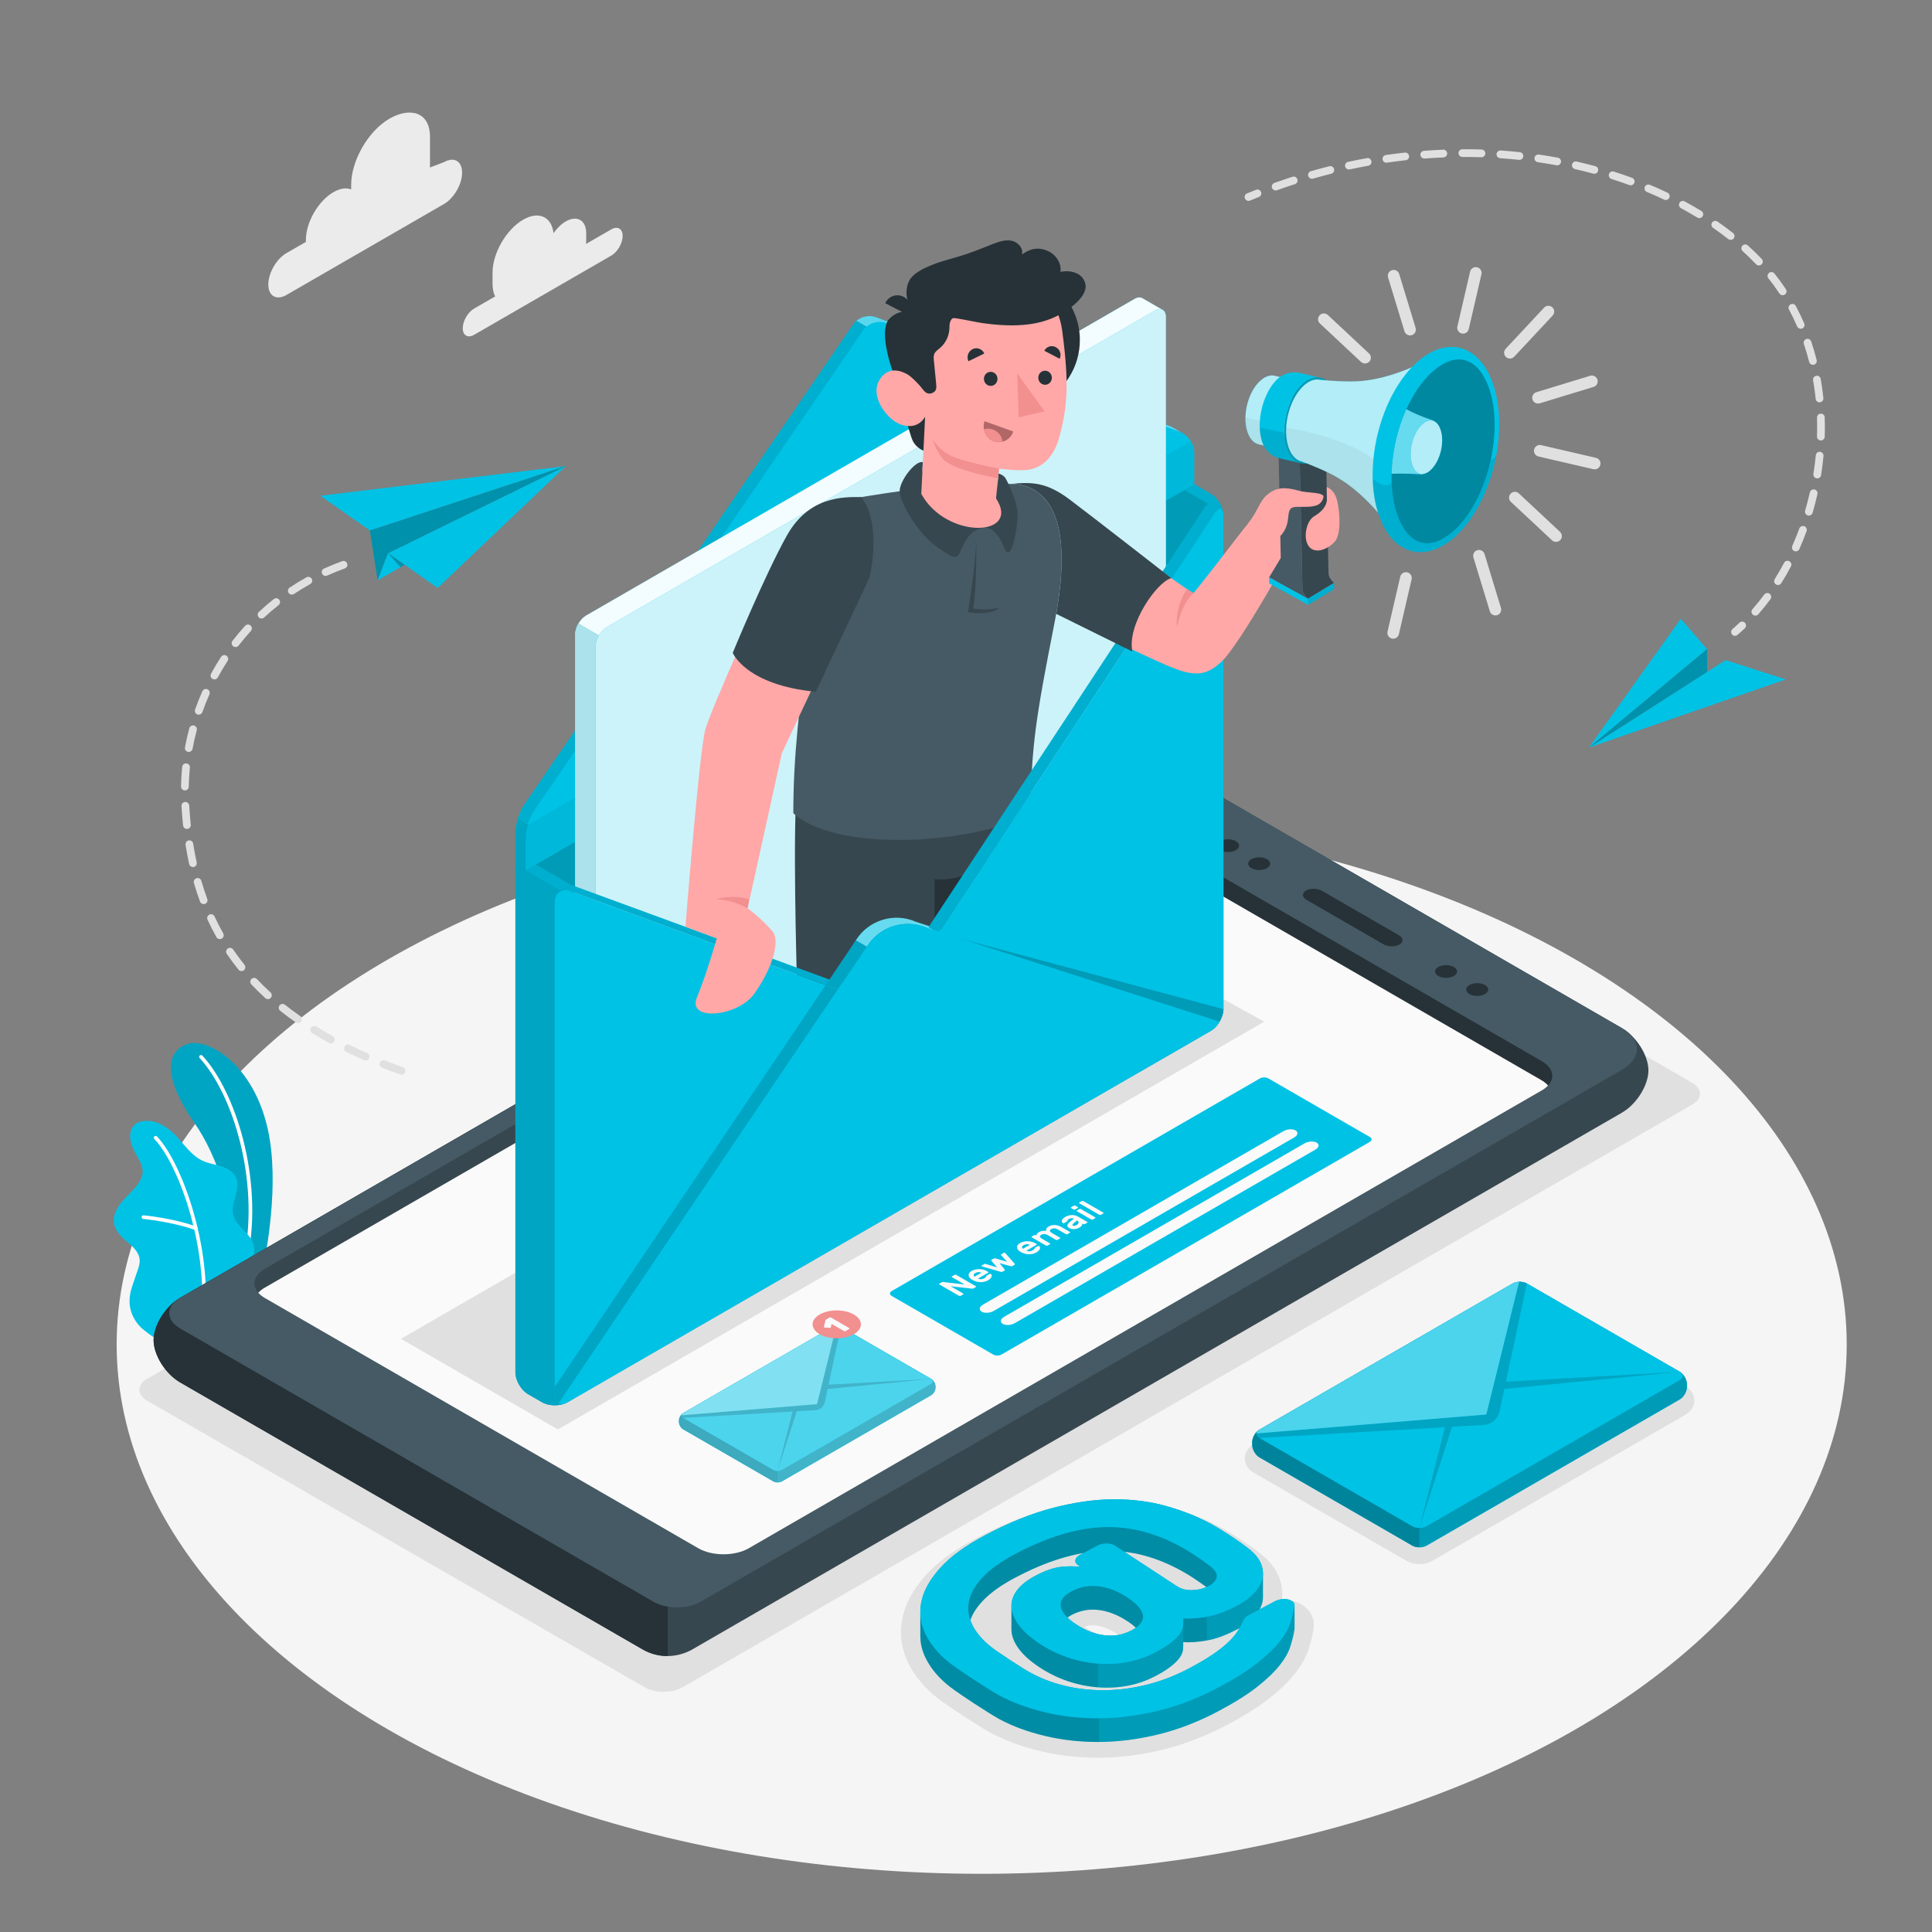 <svg xmlns="http://www.w3.org/2000/svg" viewBox="0 0 500 500"><rect x="0" y="0" width="500" height="500" fill="#808080" stroke="none"/><defs><style>.cls-1,.cls-2{opacity:.7;}.cls-3,.cls-4,.cls-5,.cls-6,.cls-7,.cls-2,.cls-8{fill:#fff;}.cls-9{fill:#fafafa;}.cls-10{fill:#37474f;}.cls-4,.cls-11{opacity:.4;}.cls-12{fill:#f5f5f5;}.cls-5,.cls-13{opacity:.3;}.cls-14{fill:#455a64;}.cls-15{opacity:.2;}.cls-16{fill:#f28f8f;}.cls-6{opacity:.95;}.cls-17{opacity:.05;}.cls-18{fill:#e0e0e0;}.cls-7{opacity:.8;}.cls-19{fill:#00c2e5;}.cls-20{opacity:.15;}.cls-21{fill:#27debf;}.cls-22{opacity:.1;}.cls-23{fill:#ebebeb;}.cls-8{opacity:.35;}.cls-24{fill:#b16668;}.cls-25{opacity:.25;}.cls-26{fill:#263238;}.cls-27{fill:#ffa8a7;}</style></defs><g id="Floor"><ellipse id="Floor-2" class="cls-12" cx="254.06" cy="347.94" rx="223.87" ry="137"></ellipse></g><g id="Shadows"><path id="Shadow" class="cls-18" d="m367.34,404.79c-.86,0-2.14-.15-3.34-.84l-39.58-22.85c-1.42-.82-2.26-2.19-2.26-3.66s.85-2.85,2.26-3.66l65.54-37.84c1.21-.7,2.49-.84,3.35-.84s2.14.15,3.34.84l39.58,22.85c1.42.82,2.26,2.19,2.26,3.66s-.85,2.84-2.27,3.66l-65.54,37.84c-1.21.7-2.49.84-3.34.84Z"></path><path id="Shadow-2" class="cls-18" d="m284.16,454.89c-5.15,0-10.14-.57-14.83-1.68-4.82-1.14-9.23-2.77-13.09-4.83l-.1-.05c-.79-.45-1.82-1.06-3.13-1.88-1.24-.77-2.5-1.58-3.81-2.44-1.31-.86-2.53-1.68-3.68-2.47-1.19-.82-2.11-1.47-2.79-2-3.39-2.65-5.94-5.68-7.61-9.03-1.84-3.69-2.38-7.58-1.61-11.56.73-3.78,2.75-7.55,6.01-11.2,3.08-3.45,7.4-6.62,13.19-9.69,6.42-3.4,12.64-5.9,18.49-7.43,5.87-1.53,11.52-2.33,16.78-2.38h.5c5.13,0,10.03.64,14.56,1.89,4.58,1.28,8.91,3,12.87,5.14,1.57.87,3.26,1.9,5.08,3.09,1.84,1.2,3.37,2.28,4.69,3.3,2.46,1.82,4.19,3.85,5.15,6.03.92,2.13,1.22,4.27.89,6.37.15,0,.29-.02.44-.02h.28c1.87,0,3.59.55,5,1.59,1.9,1.35,2.86,3.58,2.51,5.88-.25,1.59-.66,3.31-1.22,5.11-.68,2.14-1.9,4.34-3.64,6.54-1.62,2.06-3.8,4.15-6.63,6.39-2.74,2.16-6.38,4.45-10.81,6.8-5.55,2.94-11.21,5.12-16.82,6.48-5.58,1.35-11.08,2.04-16.33,2.07h-.34Zm-3.51-33.89c.18.13.38.27.61.42,1.77,1.16,3.52,1.84,5.21,2.03.32.04.62.05.92.05.76,0,1.46-.12,2.14-.35-.16-.12-.34-.24-.54-.37-1.79-1.17-3.56-1.87-5.27-2.09-.31-.04-.62-.06-.91-.06-.74,0-1.45.12-2.15.37Z"></path><path id="Shadow-3" class="cls-18" d="m166.83,436.66l-128.73-74.15c-2.72-1.57-2.72-4.11,0-5.68l261.25-150.77c2.72-1.57,7.12-1.57,9.83,0l128.73,74.15c2.72,1.57,2.72,4.11,0,5.68l-261.25,150.77c-2.72,1.57-7.12,1.57-9.83,0Z"></path></g><g id="Clouds"><g id="Clouds-2"><path class="cls-23" d="m158.2,59.36l-6.55,3.78c.03-.29.06-.58.06-.87v-1.9c0-3.38-2.37-4.75-5.3-3.06-1.18.68-2.27,1.77-3.16,3.04-.48-4.25-3.81-5.83-7.86-3.49-4.38,2.53-7.92,8.67-7.92,13.73v2.84c0,1.31.24,2.41.67,3.29l-5.44,3.14c-1.62.94-2.94,3.22-2.94,5.09s1.32,2.63,2.94,1.7l35.5-20.5c1.62-.94,2.94-3.22,2.94-5.09s-1.32-2.63-2.94-1.7Z"></path><path class="cls-23" d="m114.89,41.96l-3.61,1.39v-7.96c0-6.31-5.03-7.82-10.5-4.67h0c-5.47,3.16-9.9,10.83-9.9,17.14v1.16c-1.24-.49-2.84-.3-4.59.71h0c-3.93,2.27-7.12,7.79-7.12,12.34v.53l-5.04,2.91c-2.59,1.5-4.69,5.13-4.69,8.12s2.1,4.2,4.69,2.71l40.77-23.54c2.59-1.5,4.69-5.13,4.69-8.12s-2.1-4.2-4.69-2.71Z"></path></g></g><g id="Plant"><g id="Plants"><path class="cls-19" d="m60.93,333.55l6.81-3.93s4.05-16.83,2.44-31.98c-2.27-21.29-16.29-29.31-21.62-27.47-5.33,1.84-6.87,8.03,1.95,20.72,5.2,7.48,11.6,23.07,10.43,42.67Z"></path><g class="cls-20"><path d="m60.93,333.55l6.81-3.93s4.05-16.83,2.44-31.98c-2.27-21.29-16.29-29.31-21.62-27.47-5.33,1.84-6.87,8.03,1.95,20.72,5.2,7.48,11.6,23.07,10.43,42.67Z"></path></g><path class="cls-3" d="m63.75,325.28s-.04,0-.07,0c-.26-.05-.42-.3-.38-.55,3.73-19.64-3.13-41.71-11.63-50.9-.18-.19-.17-.49.03-.67.19-.17.49-.17.67.03,8.65,9.35,15.65,31.78,11.86,51.71-.04.23-.26.4-.49.38Z"></path><path class="cls-19" d="m42.13,346.83c-1.07.55-3.93-1.9-4.73-2.5-1.36-1.02-2.44-2.42-3.12-3.97-.8-1.81-.92-3.71-.55-5.65.19-1.01.53-1.98.86-2.95.33-.95.65-1.9.98-2.86.32-.94.65-1.91.57-2.9-.15-1.99-1.84-3.47-3.38-4.75-1.7-1.41-3.45-3.25-3.32-5.64.1-1.84,1.14-3.5,2.35-4.89,1.21-1.39,2.63-2.59,3.74-4.07.8-1.06,1.44-2.32,1.39-3.65-.03-.82-.33-1.61-.69-2.36-.76-1.6-1.8-3.07-2.3-4.77-.5-1.7-.31-3.77,1.05-4.9,1.12-.93,2.71-.98,4.16-.81,1.33.16,2.61.83,3.75,1.54,3.68,2.3,5.62,6.89,9.55,8.71,1.52.7,3.21.93,4.8,1.43,1.59.51,3.2,1.42,3.87,2.95,1.33,3.02-1.59,6.51-.71,9.69.78,2.81,3.41,4.01,4.8,6.58.61,1.12.69,2.39.52,3.66-.29,2.14-.68,3.71-1.84,6.05-.95,1.93-3.64,5.59-3.64,5.59,0,0-17.95,10.37-18.11,10.46Z"></path><path class="cls-3" d="m52.55,341.4s-.01,0-.01,0c-.27-.02-.46-.25-.43-.51,1.72-18.68-6.06-39.79-12.17-46.12-.18-.19-.18-.49.01-.67.19-.18.49-.17.67.01,6.23,6.46,14.18,27.92,12.43,46.86-.02.25-.24.44-.49.43Z"></path><path class="cls-3" d="m50.69,318.37s-.09-.01-.14-.03c-5.92-2.16-13.4-2.87-13.48-2.88-.26-.02-.45-.25-.43-.51.02-.26.23-.45.51-.43.08,0,7.67.72,13.71,2.93.24.09.37.36.28.61-.07.2-.27.32-.47.31Z"></path></g></g><g id="Device"><g id="Device-2"><g id="Mobile"><path class="cls-10" d="m46.62,357.77l119.68,69.09c3.88,2.24,8.46,2.29,12.49.23l240.95-139.12c3.8-2.19,6.87-7.09,6.87-10.95,0-3.86-3.08-8.76-6.87-10.95l-119.24-68.84c-3.78-2.18-9.97-2.18-13.75,0L46.62,335.87c-3.8,2.19-6.87,7.09-6.87,10.95,0,3.85,3.08,8.76,6.87,10.95Z"></path><path class="cls-26" d="m166.3,426.86l-119.68-69.09c-3.8-2.19-6.87-7.09-6.87-10.95s3.08-8.76,6.87-10.95l126.2-72.86v165.56c-2.24.02-4.47-.54-6.51-1.71Z"></path><path class="cls-14" d="m169.15,414.55c3.33,1.92,8.79,1.92,12.12,0l238.51-137.7c5.13-2.96,5.13-7.81,0-10.77l-119.26-68.85c-3.78-2.18-9.97-2.18-13.75,0L46.63,335.87c-3.78,2.18-3.78,5.75,0,7.94l122.52,70.74Z"></path><path class="cls-10" d="m180.73,400.68c3.61,2.08,9.46,2.08,13.06,0l205.23-118.49c3.61-2.08,3.61-5.46,0-7.54l-112.19-64.77c-3.59-2.07-9.47-2.07-13.06,0l-205.23,118.49c-3.59,2.07-3.59,5.47,0,7.54l112.19,64.77Z"></path><path class="cls-26" d="m280.69,208.35c2.23.06,4.44.56,6.13,1.53l112.19,64.77c3.61,2.08,3.61,5.46,0,7.54l-22.24,12.84-96.09-61.36v-25.32Z"></path><path class="cls-9" d="m273.69,214.79c3.59-2.07,9.47-2.07,13.06,0l112.19,64.77c.71.41,1.27.88,1.7,1.37-.42.46-.96.89-1.63,1.27l-205.23,118.49c-3.61,2.08-9.46,2.08-13.06,0l-112.19-64.77c-.7-.41-1.27-.87-1.69-1.35.42-.46.95-.9,1.62-1.29l205.23-118.49Z"></path><path class="cls-26" d="m358.01,244.36l-19.88-11.48c-1.19-.68-1.25-1.76-.13-2.4,1.11-.64,2.98-.61,4.16.08l19.88,11.48c1.19.68,1.25,1.76.13,2.4-1.11.64-2.98.61-4.16-.08Z"></path><path class="cls-26" d="m323.87,224.68c-1.11-.64-1.11-1.68,0-2.33,1.11-.64,2.92-.64,4.03,0,1.11.64,1.11,1.68,0,2.33-1.11.64-2.92.64-4.03,0Z"></path><path class="cls-26" d="m315.81,220.02c-1.11-.64-1.11-1.68,0-2.33s2.92-.64,4.03,0c1.11.64,1.11,1.68,0,2.33-1.11.64-2.92.64-4.03,0Z"></path><path class="cls-26" d="m380.29,257.25c-1.11-.64-1.11-1.68,0-2.33,1.11-.64,2.92-.64,4.03,0,1.11.64,1.11,1.68,0,2.33-1.11.64-2.92.64-4.03,0Z"></path><path class="cls-26" d="m372.23,252.59c-1.11-.64-1.11-1.68,0-2.33,1.11-.64,2.92-.64,4.03,0,1.11.64,1.11,1.68,0,2.33-1.11.64-2.92.64-4.03,0Z"></path></g><g id="Mail_Notification"><path class="cls-19" d="m175.72,367.59v.43c0,.69.49,1.54,1.09,1.88l23.35,13.48c.6.35,1.58.35,2.18,0l38.66-22.32c.6-.35,1.09-1.19,1.09-1.88v-.43c0-.69-.49-1.54-1.09-1.88l-23.35-13.48c-.6-.35-1.58-.35-2.18,0l-38.66,22.32c-.6.35-1.09,1.19-1.09,1.89Z"></path><path class="cls-19" d="m175.72,367.59v.43c0,.69.49,1.54,1.09,1.88l23.35,13.48c.6.35,1.58.35,2.18,0l38.66-22.32c.6-.35,1.09-1.19,1.09-1.88v-.43c0-.69-.49-1.54-1.09-1.88l-23.35-13.48c-.6-.35-1.58-.35-2.18,0l-38.66,22.32c-.6.35-1.09,1.19-1.09,1.89Z"></path><path class="cls-5" d="m240.99,356.86l-23.35-13.48c-.6-.35-1.58-.35-2.18,0l-14.22,8.21v32.05h0c.39,0,.79-.09,1.09-.26l38.66-22.32c.6-.35,1.09-1.19,1.09-1.88v-.43c0-.69-.49-1.54-1.09-1.88Z"></path><path class="cls-20" d="m240.99,356.86l-23.35-13.48c-.6-.35-1.58-.35-2.18,0l-14.22,8.21v32.05h0c.39,0,.79-.09,1.09-.26l38.66-22.32c.6-.35,1.09-1.19,1.09-1.88v-.43c0-.69-.49-1.54-1.09-1.88Z"></path><path class="cls-5" d="m201.24,351.6l-24.43,14.11c-.6.35-1.09,1.19-1.09,1.89v.43c0,.69.49,1.54,1.09,1.88l23.35,13.48c.3.17.69.26,1.09.26h0v-32.05Z"></path><path class="cls-15" d="m201.24,351.6l-24.43,14.11c-.6.35-1.09,1.19-1.09,1.89v.43c0,.69.49,1.54,1.09,1.88l23.35,13.48c.3.17.69.26,1.09.26h0v-32.05Z"></path><path class="cls-19" d="m196.41,378.28l-19.61-11.32c-.6-.35-.6-.91,0-1.26l38.66-22.32c.6-.35,1.58-.35,2.18,0l23.35,13.48c.6.35.6.91,0,1.26l-6.41,3.7-2.25,1.3-30,17.32c-.6.35-1.58.35-2.18,0l-1.9-1.1-1.84-1.06Z"></path><path class="cls-5" d="m196.41,378.28l-19.61-11.32c-.6-.35-.6-.91,0-1.26l38.66-22.32c.6-.35,1.58-.35,2.18,0l23.35,13.48c.6.35.6.91,0,1.26l-6.41,3.7-2.25,1.3-30,17.32c-.6.35-1.58.35-2.18,0l-1.9-1.1-1.84-1.06Z"></path><path class="cls-20" d="m214.21,359.47l26.77-2.61-26.54,1.5,3.19-14.98c-.33-.19-.76-.27-1.19-.25l-5.01,20.25-35.09,2.89c-.03.24.12.49.44.68l28.33-1.64-3.9,15.38,4.99-15.45h0l4.84-.28c.61-.04,1.17-.28,1.6-.67h0s0,0,0,0c.4-.36.7-.85.82-1.4l.73-3.42Z"></path><path class="cls-5" d="m184.73,365.59l26.71-2.2.96-3.83.53-2.13,3.53-14.29c-.36.01-.72.09-.99.25l-19.33,11.16-19.33,11.16c-.28.16-.42.37-.44.57l5.36-.44,3.01-.25Z"></path><path class="cls-16" d="m212.13,340.19c2.44-1.41,6.4-1.41,8.84,0,2.44,1.41,2.44,3.7,0,5.1-2.44,1.41-6.4,1.41-8.84,0-2.44-1.41-2.44-3.7,0-5.1Z"></path><path class="cls-9" d="m213.46,343.58c-.08,0-.14-.03-.18-.06-.04-.04-.06-.08-.05-.12l.37-1.61s.02-.09.04-.14c.02-.06.06-.1.13-.15l.89-.52c.05-.03.12-.05.2-.05s.14.02.2.05l4.73,2.73c.05.03.08.07.08.11,0,.04-.03.08-.08.11l-.96.55c-.05.03-.12.05-.2.05s-.14-.02-.2-.05l-3.2-1.85-.21.88s-.05.08-.11.11c-.06.03-.13.04-.21.03l-1.25-.09Z"></path></g><g id="Notification"><path class="cls-19" d="m257.03,350.55l-26.27-15.17c-.6-.35-.6-.9,0-1.25l95.32-55.04c.6-.35,1.57-.35,2.17,0l26.27,15.17c.6.35.6.9,0,1.25l-95.32,55.04c-.6.35-1.57.35-2.16,0Z"></path><path class="cls-9" d="m251.98,333.42c-.09.05-.18.08-.28.08s-.16,0-.21,0l-5.46-.62,3.23,1.87c.06.03.09.07.09.12,0,.05-.03.09-.09.12l-.64.37c-.06.03-.13.05-.21.05-.08,0-.15-.02-.21-.05l-5.07-2.93c-.06-.03-.09-.07-.09-.12,0-.05.03-.09.09-.12l.55-.32c.09-.05.18-.08.27-.08s.17,0,.21,0l5.46.62-3.23-1.87c-.06-.03-.08-.07-.09-.12,0-.05.03-.09.09-.12l.64-.37c.06-.03.13-.05.21-.05s.15.02.21.05l5.07,2.93c.06.03.09.07.09.12,0,.05-.03.09-.09.12l-.55.32Z"></path><path class="cls-9" d="m251.65,331.25c-.29-.17-.52-.35-.69-.55-.17-.2-.27-.41-.29-.61-.02-.21.03-.41.16-.61.13-.2.34-.39.63-.56.29-.17.61-.29.96-.37.35-.08.69-.11,1.04-.1.35,0,.69.06,1.02.14.34.09.64.21.9.36l.35.2c.06.03.09.07.09.12,0,.05-.03.09-.09.12l-2.62,1.51c.12.07.25.12.39.14.14.02.29.03.43.02.15-.01.29-.04.43-.09.14-.05.27-.1.38-.17.17-.1.29-.18.36-.26.07-.08.11-.16.13-.22.02-.06.04-.1.06-.13.02-.03.06-.06.13-.1l.63-.36c.06-.03.13-.05.21-.05.09,0,.16.02.21.05.07.04.12.12.16.23.04.11.04.24,0,.39-.04.15-.13.31-.28.49s-.36.35-.66.51c-.29.17-.61.29-.95.37-.34.08-.69.11-1.04.1-.36-.01-.71-.07-1.06-.17-.35-.1-.68-.24-.99-.42Zm.75-1.79c-.15.09-.26.18-.32.26-.06.09-.1.17-.1.26,0,.08.02.16.07.23.05.07.1.13.17.19l1.77-1.02c-.09-.04-.19-.08-.3-.11-.12-.03-.24-.05-.38-.05-.14,0-.28.01-.43.05-.15.04-.31.1-.48.2Z"></path><path class="cls-9" d="m260.62,326.53l-1.54-1.7s-.05-.07-.06-.11.02-.08.09-.12l.6-.34c.06-.03.13-.05.21-.05s.15.02.21.05c.02.01.04.02.05.04l2.43,2.77s.05.08.06.12c0,.04-.02.08-.09.13l-.6.34c-.07.04-.15.06-.22.05-.07,0-.14-.02-.21-.03l-2.86-.77,1.33,1.65s.05.08.06.12c.01.04-.02.08-.09.12l-.6.34c-.07.04-.15.06-.22.05-.07,0-.14-.02-.2-.04l-4.8-1.4s-.04-.01-.06-.03c-.06-.03-.09-.07-.09-.12,0-.05.03-.09.08-.12l.6-.34c.07-.04.15-.06.22-.05.07,0,.13.02.19.03l2.95.89-1.49-1.73s-.05-.07-.05-.12c0-.05.02-.09.08-.12l.6-.34c.06-.03.13-.05.21-.05.08,0,.15.01.2.03l3,.86Z"></path><path class="cls-9" d="m264.17,324.03c-.29-.17-.52-.35-.69-.55-.17-.2-.27-.41-.29-.61-.02-.21.03-.41.16-.61.13-.2.34-.39.63-.56.29-.17.61-.29.96-.37.35-.08.69-.11,1.04-.1.35,0,.69.06,1.02.14.33.09.64.21.9.36l.35.2c.06.03.09.07.09.12,0,.05-.03.09-.09.12l-2.62,1.51c.12.07.25.12.39.14.14.02.29.03.43.02.15-.01.29-.04.43-.09.14-.05.27-.1.38-.17.17-.1.29-.18.36-.26s.11-.16.13-.22c.02-.06.03-.1.06-.13.02-.03.06-.06.12-.1l.63-.36c.06-.03.13-.05.21-.05.09,0,.16.02.21.05.07.05.12.12.16.23.04.11.04.24,0,.39-.04.15-.13.31-.28.49-.14.17-.36.34-.66.51-.29.17-.61.29-.95.37-.34.08-.69.11-1.04.1-.36-.01-.71-.07-1.06-.17-.35-.1-.68-.24-.99-.42Zm.75-1.79c-.15.09-.26.17-.32.26-.06.09-.1.17-.1.26,0,.08.02.16.07.23.05.07.1.13.17.19l1.77-1.02c-.09-.04-.19-.08-.3-.11-.12-.03-.24-.05-.38-.05-.14,0-.28.01-.43.05-.15.04-.31.1-.48.2Z"></path><path class="cls-9" d="m268.25,319.77c-.03-.16,0-.32.11-.46.1-.15.24-.28.43-.39.33-.19.66-.31.99-.36.33-.05.66-.05.98,0-.04-.1-.05-.2-.03-.31.02-.11.05-.21.11-.31.05-.1.13-.19.22-.28.09-.09.2-.16.31-.23.3-.17.6-.29.89-.34.3-.06.59-.07.88-.05s.57.09.84.19c.27.1.53.22.78.36l2.11,1.22c.06.03.09.07.09.12,0,.05-.03.09-.09.12l-.6.34c-.06.03-.13.05-.21.05s-.15-.02-.21-.05l-2.07-1.2c-.36-.21-.67-.31-.95-.31-.28,0-.54.07-.78.21-.21.12-.32.26-.33.43-.01.16.14.35.47.55l2.11,1.22c.06.03.09.07.09.12,0,.05-.03.09-.09.12l-.6.34c-.06.03-.13.05-.21.05-.08,0-.15-.02-.21-.05l-2.07-1.2c-.36-.21-.67-.31-.95-.31-.28,0-.54.07-.79.21-.21.12-.33.27-.33.44,0,.17.16.36.51.56l2.07,1.2c.06.03.09.07.09.12s-.03.09-.09.12l-.6.34c-.06.03-.13.05-.21.05s-.15-.02-.21-.05l-3.66-2.11c-.06-.03-.09-.07-.09-.12s.03-.09.09-.12l.6-.34c.06-.03.13-.05.21-.05s.15.02.21.05l.18.1Z"></path><path class="cls-9" d="m275.06,316.55c-.09-.08-.16-.17-.21-.29s-.06-.25-.03-.39c.03-.14.11-.29.24-.45.13-.16.33-.31.6-.47.27-.15.54-.27.83-.36.29-.08.57-.13.86-.14.29-.01.58.02.87.09.29.07.57.18.83.34l2.31,1.33c.06.03.09.07.09.12,0,.05-.03.09-.09.12l-.6.34c-.06.03-.13.05-.21.05s-.15-.02-.21-.05l-.26-.15c.04.15.01.32-.09.5-.1.18-.31.36-.63.55-.23.13-.46.23-.7.3-.24.07-.47.1-.7.11-.23,0-.45-.01-.67-.06-.21-.05-.41-.12-.59-.23-.36-.21-.51-.45-.46-.71.05-.27.26-.54.61-.83l1.06-.87c-.21-.12-.44-.17-.67-.14-.23.03-.45.11-.66.23-.13.08-.21.14-.25.21-.04.06-.06.13-.06.21,0,.05-.02.09-.04.12-.02.03-.06.06-.11.09l-.73.42c-.05.03-.11.05-.18.05-.07,0-.12-.01-.17-.05Zm3.52.52c.18-.1.31-.21.4-.32.09-.11.14-.21.15-.32.01-.1-.01-.2-.07-.29-.06-.09-.14-.16-.25-.23l-.08-.05-.88.73c-.18.14-.28.27-.3.36-.02.09.03.18.15.25.11.06.25.08.41.04.16-.04.32-.1.47-.18Z"></path><path class="cls-9" d="m277.89,312.03c.06-.03.13-.05.21-.05s.15.02.21.05l.61.35c.06.03.09.07.09.12,0,.05-.03.09-.09.12l-.67.39c-.06.03-.13.05-.21.05s-.15-.02-.21-.05l-.61-.35c-.06-.03-.09-.07-.09-.12s.03-.09.09-.12l.67-.39Zm5.53,2.99c.06.03.09.07.09.12,0,.05-.03.09-.09.12l-.6.34c-.06.03-.13.05-.21.05-.08,0-.16-.02-.21-.05l-3.66-2.11c-.06-.03-.09-.07-.09-.12,0-.05.03-.09.08-.12l.6-.34c.06-.03.13-.05.21-.05s.15.02.21.05l3.66,2.11Z"></path><path class="cls-9" d="m285.52,313.81c.06.03.09.07.09.12,0,.05-.03.09-.09.12l-.6.34c-.06.03-.13.05-.21.05s-.16-.02-.21-.05l-5.15-2.97c-.06-.03-.09-.07-.09-.12s.03-.09.09-.12l.6-.34c.06-.03.13-.05.21-.05s.15.02.21.05l5.15,2.97Z"></path><path class="cls-9" d="m254.39,337.64l77.77-44.9c.96-.55,2.36-.64,3.13-.19.77.44.62,1.25-.34,1.81l-77.78,44.91c-.96.55-2.36.64-3.12.19-.77-.45-.62-1.26.34-1.81Z"></path><path class="cls-9" d="m259.85,340.8l77.77-44.9c.96-.55,2.36-.64,3.13-.19.77.45.62,1.25-.34,1.81l-77.78,44.91c-.96.55-2.36.64-3.12.19-.77-.45-.62-1.26.34-1.81Z"></path></g></g></g><g id="Character"><g id="Character_Envelope"><polygon id="Shadow-4" class="cls-18" points="144.38 369.94 103.76 346.49 285.72 241.43 327.17 264.41 144.38 369.94"></polygon><g id="Back"><path class="cls-19" d="m133.39,223.73l173.06-99.91,6.92,4c1.79,1.03,3.26,3.57,3.26,5.64v127.66c0,2.07-1.47,4.6-3.26,5.64l-166.55,96.16c-1.79,1.03-4.72,1.03-6.51,0l-3.67-2.12c-1.79-1.03-3.26-3.57-3.26-5.64v-131.42Z"></path><path class="cls-15" d="m133.39,223.73l173.06-99.91,6.92,4c1.79,1.03,3.26,3.57,3.26,5.64v127.66c0,2.07-1.47,4.6-3.26,5.64l-166.55,96.16c-1.79,1.03-4.72,1.03-6.51,0l-3.67-2.12c-1.79-1.03-3.26-3.57-3.26-5.64v-131.42Z"></path><path class="cls-19" d="m305.49,112.59l.71-.39-2.69-1.56h0c-.23-.13-.47-.25-.71-.34l-76.16-28.22c-2.02-.75-4.63.09-5.85,1.86l-85.2,124.42c-1.21,1.77-2.2,4.95-2.2,7.1,0,3.56,0,8.26,0,8.26l2.64,1.53,170.42-101.45v-8.26c0-1.01-.37-2.05-.95-2.96Z"></path><path class="cls-22" d="m224.31,84.54c-.34.26-.64.58-.88.93l-85.2,124.41c-.62.92-1.19,2.22-1.58,3.56l-2.65-1.53c.19-.65.43-1.28.69-1.88.01-.03.01-.04.03-.05.12-.26.23-.51.36-.75.03-.04.04-.08.06-.12.14-.27.3-.53.45-.75l85.19-124.41c.13-.19.27-.35.43-.52.14-.14.3-.29.45-.42l2.65,1.53Z"></path><path class="cls-8" d="m306.17,112.19c-.23-.14-.48-.26-.73-.35l-76.17-28.23c-1.61-.6-3.61-.18-4.96.93l-2.65-1.53c1.36-1.1,3.35-1.53,4.97-.93l76.16,28.22c.25.09.48.21.71.35l2.66,1.54Z"></path><path class="cls-21" d="m135.14,209.11c.15-.27.3-.52.45-.75-.16.23-.31.48-.45.75Z"></path><path class="cls-21" d="m221.22,83.43c.14-.15.3-.28.46-.41-.16.13-.32.27-.46.41Z"></path><path class="cls-21" d="m133.99,211.92c.2-.65.43-1.29.69-1.89-.26.59-.5,1.24-.69,1.89Z"></path><path class="cls-21" d="m134.71,209.98c.12-.26.24-.51.37-.74-.13.24-.25.48-.37.74Z"></path><path class="cls-15" d="m134.69,210.03s.01-.04.02-.05c0,.02-.01.04-.02.05Z"></path><polygon class="cls-15" points="133.99 211.92 133.99 211.92 133.99 211.92 133.99 211.92"></polygon><polygon class="cls-15" points="221.67 83.01 221.67 83.01 221.67 83.01 221.67 83.01"></polygon><path class="cls-15" d="m135.07,209.23s.04-.08.06-.12c-.02.04-.04.08-.06.12Z"></path><path class="cls-15" d="m220.79,83.94c.13-.18.27-.35.43-.51-.16.16-.3.33-.43.51Z"></path><path class="cls-19" d="m223.43,85.48l-85.2,124.42c-1.21,1.77-2.2,4.95-2.2,7.1,0,3.56,0,8.26,0,8.26l173.06-99.92v-8.26c0-2.15-1.64-4.5-3.65-5.24l-76.16-28.22c-2.02-.75-4.63.09-5.85,1.86Z"></path><path class="cls-17" d="m309.09,117.08c0-.99-.36-2.01-.92-2.91l-171.52,99.27s0,.01-.02.03c-.37,1.23-.6,2.49-.6,3.52v8.26l173.06-99.92v-8.26Z"></path></g><g id="Paper"><path class="cls-19" d="m301.7,82.01c0-.89-.31-1.52-.81-1.81-.51-.3-4.77-2.76-5.28-3.05-.51-.29-1.21-.25-1.99.2l-141.95,81.95c-1.55.9-2.81,3.07-2.81,4.87v170c0,.9.31,1.52.82,1.82.51.29,4.76,2.75,5.27,3.04.51.29,1.21.25,1.99-.2l141.95-81.95c1.55-.9,2.81-3.07,2.81-4.87V82.01Z"></path><path class="cls-6" d="m301.7,82.01c0-.89-.31-1.52-.81-1.81-.51-.3-4.77-2.76-5.28-3.05-.51-.29-1.21-.25-1.99.2l-141.95,81.95c-1.55.9-2.81,3.07-2.81,4.87v170c0,.9.31,1.52.82,1.82.51.29,4.76,2.75,5.27,3.04.51.29,1.21.25,1.99-.2l141.95-81.95c1.55-.9,2.81-3.07,2.81-4.87V82.01Z"></path><path class="cls-19" d="m156.94,338.83l141.95-81.95c1.55-.9,2.81-3.07,2.81-4.87V82.01c0-1.79-1.26-2.52-2.81-1.62l-141.95,81.95c-1.55.9-2.81,3.07-2.81,4.87v170c0,1.79,1.26,2.52,2.81,1.62Z"></path><path class="cls-7" d="m156.94,338.83l141.95-81.95c1.55-.9,2.81-3.07,2.81-4.87V82.01c0-1.79-1.26-2.52-2.81-1.62l-141.95,81.95c-1.55.9-2.81,3.07-2.81,4.87v170c0,1.79,1.26,2.52,2.81,1.62Z"></path><path class="cls-19" d="m154.13,337.2c0,.79.25,1.38.66,1.71-.95-.53-4.63-2.67-5.1-2.93-.52-.3-.83-.92-.83-1.82v-170.01c0-.9.31-1.88.83-2.76l5.27,3.04c-.52.88-.83,1.88-.83,2.78v169.99Z"></path><path class="cls-2" d="m154.13,337.2c0,.79.25,1.38.66,1.71-.95-.53-4.63-2.67-5.1-2.93-.52-.3-.83-.92-.83-1.82v-170.01c0-.9.31-1.88.83-2.76l5.27,3.04c-.52.88-.83,1.88-.83,2.78v169.99Z"></path><path class="cls-17" d="m154.13,337.2c0,.79.25,1.38.66,1.71-.95-.53-4.63-2.67-5.1-2.93-.52-.3-.83-.92-.83-1.82v-170.01c0-.9.31-1.88.83-2.76l5.27,3.04c-.52.88-.83,1.88-.83,2.78v169.99Z"></path></g><g id="Character-2"><path class="cls-10" d="m205.93,208.72c-.63,15.81.44,49.7.44,49.7,0,0,16.76,5.07,28.16,3.18,11.4-1.89,35.77-19.15,35.77-19.15l-4.06-36.68-60.3,2.95Z"></path><path class="cls-26" d="m244.85,257.85l2.72-25.83c10.68-6.37,14.16-15.19,14.16-15.19-9.72,12.73-19.87,10.67-19.87,10.67v31.72c.97-.42,1.97-.88,2.98-1.37Z"></path><path class="cls-14" d="m272.93,161.08c2.71-13.76,3.95-32.06-8.03-35.41-3.12-.87-11.06-.27-11.06-.27l-12.91.64c-7.19.92-17.27,2.35-19.92,3-6.94,1.71-8.99,13.04-12.1,38.14-1.95,15.72-3.6,27.99-3.6,43.29,12.68,11.37,52.33,6.89,61.35-.5.37-17.34,1.32-23.77,6.27-48.89Z"></path><path class="cls-10" d="m238.74,121.35c-.12,2.51,2.77,6.76,7.19,9.73s8.24,4.18,8.72,5.43c-2.1.39-4,1.44-5.56,5.04-1.49,3.44-1.48,3.55-6.59,0-5.11-3.55-9.68-11.71-9.67-14.43.01-2.72,4.02-7.97,5.98-7.53l-.08,1.75Z"></path><path class="cls-10" d="m254.66,136.51c1.5-1.63,2.91-5.74,3.1-7.52s.65-6.44.65-6.44c0,0,1.22.31,1.77,1.15.55.83,3.27,6.45,3.18,9.59s-.82,7.38-1.88,9.17c-1.06,1.79-1.77-1.37-2.46-2.59-.9-1.59-2.14-3.31-4.35-3.35Z"></path><path class="cls-10" d="m252.64,140.11s.25,11.33-.8,17.36c0,0,3.41.63,6.74-.18,0,0-1.73,2.13-8.07,1.15,0,0,1.95-11.83,2.12-18.33Z"></path><path class="cls-26" d="m279.47,87.77c-.15-9.93-8.32-17.87-18.25-17.72-9.29.14-16.83,7.3-17.65,16.35l-8.17-5.81s-2.98-.47-5.26,1.94c-2.24,2.36-.86,9.6,2.07,16.68,0,0,2.95,12.92,4.09,15.03,1.14,2.11,3.43,2.68,3.43,2.68l-.28-7.86,32.67-2.35-3.23-2.3c6.32-2.86,10.68-9.27,10.57-16.65Z"></path><path class="cls-27" d="m238.98,99.72c-1.03.64-1.98-1.55-3.85-2.67-1.6-.95-5.19-2.62-7.55,1.34-2.55,4.27,2.08,10.17,5.32,11.39,4.8,1.8,6.52-1.96,6.52-1.96l-.99,20c6.53,11.9,25.93,11.14,19.34,1.17l.79-7.71s5.17.71,7.68.28c4.18-.71,6.76-4.05,7.96-8.6,1.93-7.31,2.62-13.19.68-27.48-2.13-15.66-20.37-15.55-30.13-9.2-9.76,6.35-5.75,23.44-5.75,23.44Z"></path><path class="cls-26" d="m278.85,70.86c-1.33-.72-2.93-.78-4.41-.51.33-2.25-1.19-4.46-3.2-5.37-2.43-1.1-4.62-.71-6.76.9.44-1.59-1-3.21-2.62-3.56-1.61-.35-3.27.2-4.81.79-2.29.88-4.55,1.85-6.88,2.63-4.11,1.37-8.48,2.16-12.19,4.38-.88.53-1.72,1.14-2.32,1.97-.84,1.16-1.11,2.65-1.05,4.08.02.48.1.94.2,1.4-.28-.3-.6-.57-.97-.76-1.75-.91-3.88-.17-4.75,1.65l6.19,3.2c-.15,1.25-.31,2.49-.43,3.74-.33,3.3-.97,7.14-.23,10.42.08.37.15.8.4,1.1,0,0,1.6,1.16,3.22,3.13.48.58,1.06,1.52,1.83,1.75.77.23,1.87-.21,2.14-.98.16-.46.12-.97.07-1.46-.2-2.03-.4-4.07-.6-6.1-.05-.54-.1-1.11.1-1.62.27-.68.93-1.11,1.49-1.58,1.42-1.21,2.32-3.02,2.43-4.89.03-.59,0-1.19.16-1.75.13-.43.47-1.1.96-1.1.95,0,6.13,1.12,7.43,1.3,6.78.93,14.06,1.11,20.03-2.22,2.33-1.29,6.25-3.98,6.66-6.86.21-1.5-.76-2.99-2.08-3.71Z"></path><path class="cls-16" d="m258.55,121.28s-9.37-1.74-12.66-3.43c-2.2-1.13-4.03-3.12-4.58-4.4,0,0,.65,2.76,2.64,5.23,2.43,3.02,14.34,5.09,14.34,5.09l.26-2.49Z"></path><path class="cls-26" d="m258.15,98.03c.01,1.01-.76,1.83-1.73,1.84-.97.01-1.77-.79-1.78-1.8-.02-1.01.76-1.83,1.73-1.84.97-.01,1.77.8,1.78,1.8Z"></path><path class="cls-26" d="m254.74,91.49l-4.12,2c-.53-1.18-.04-2.58,1.1-3.14,1.14-.55,2.49-.04,3.02,1.14Z"></path><path class="cls-24" d="m254.79,109l7.44,2.67c-.7,2.13-2.93,3.26-4.99,2.53-2.05-.74-3.15-3.06-2.45-5.19Z"></path><path class="cls-16" d="m259.48,114.28c-.29-2.11-2.23-3.59-4.34-3.31-.17.02-.32.07-.48.11.26,1.39,1.19,2.61,2.57,3.1.75.27,1.53.28,2.25.09Z"></path><path class="cls-26" d="m274.24,92.85l-3.97-2.07c.54-1.09,1.86-1.51,2.96-.94,1.1.57,1.55,1.92,1.01,3.01Z"></path><path class="cls-26" d="m272.22,97.74c.01,1.01-.76,1.83-1.73,1.84-.97.01-1.77-.79-1.78-1.8-.02-1.01.76-1.83,1.73-1.84.97-.01,1.77.8,1.78,1.8Z"></path><polygon class="cls-16" points="263.27 96.65 263.62 108 270.31 106.44 263.27 96.65"></polygon></g><g id="Front"><path class="cls-19" d="m312.24,262.81c-.05.09-.1.17-.18.26l-72.12-22.87c-5.66-2.52-12.29-.47-15.58,4.8l-77.1,114.59-2.85,1.65h-.03c-.86.49-1.64.56-2.21.26l79.29-118.11c3.29-5.26,9.93-7.31,15.6-4.81l75.17,24.24Z"></path><path class="cls-4" d="m217.26,256.25l.18-.16-70.18,103.5-2.85,1.65h-.03c-.86.49-1.63.54-2.21.26l72.31-106.91,2.78,1.66Z"></path><path class="cls-4" d="m312.24,262.82c-.05.09-.1.17-.18.26l-72.13-22.88c-5.66-2.52-12.29-.47-15.58,4.8l-2.85-1.66c3.3-5.24,9.91-7.27,15.57-4.77l75.17,24.25Z"></path><path class="cls-19" d="m316.57,132.63h-.01c-.16-.93-.65-1.19-1.28-.75-.25.17-.53.45-.83.86l-.36.51-71.17,108.19-10.63,14.8c-1.19,1.69-3.81,2.66-5.85,2.19l-9.17-2.18-70.02-25.78c-.51-.12-.99-.13-1.43-.05-.18.04-.36.09-.53.17l2.64-1.53,67.13,24.6,8.84,3.15c2.02.48,4.64-.49,5.85-2.19l10.63-14.79,71.52-108.7c.23-.32.52-.56.8-.74l-6.19-3.57,2.59-1.49,4.28,2.47c1.56.91,2.87,2.95,3.19,4.83Z"></path><path class="cls-4" d="m242.91,241.43l-10.63,14.8c-1.19,1.69-3.81,2.66-5.85,2.19l-9.17-2.18.18-.16.44-.7,6.01,1.43c2.02.48,4.64-.49,5.85-2.19l10.52-14.64,2.65,1.44Z"></path><path class="cls-22" d="m313.37,127.8l-4.28-2.47-2.59,1.49,6.19,3.57s.01,0,.02.01h-.01c-.31.19-.59.43-.8.73l-71.52,108.69-.1.14h0s2.65,1.45,2.65,1.45l71.17-108.19.36-.51c.3-.4.58-.69.83-.86.64-.44,1.13-.18,1.28.75h.01c-.32-1.88-1.63-3.92-3.19-4.83Z"></path><path class="cls-19" d="m148.66,232.55l-15.27-8.82v131.42c0,2.07,1.47,4.6,3.26,5.64l3.67,2.12c1.79,1.03,4.72,1.03,6.51,0l1.83-1.06v-129.3Z"></path><path class="cls-20" d="m148.66,232.55l-15.27-8.82v131.42c0,2.07,1.47,4.6,3.26,5.64l3.67,2.12c1.79,1.03,4.72,1.03,6.51,0l1.83-1.06v-129.3Z"></path><path class="cls-19" d="m316.63,133.45v127.66c0,1.08-.39,2.26-1.01,3.3-.52.86-1.17,1.62-1.91,2.14l-.13.06c-.08.05-.13.1-.21.14l-166.54,96.14h-.03c-.87.51-1.65.57-2.22.27-.51-.26-.86-.79-.97-1.56-.03-.18-.04-.38-.04-.58v-127.67c0-2.06,1.62-3.36,3.66-2.88l70.02,25.78,9.17,2.18c2.04.47,4.66-.51,5.85-2.19l10.63-14.8,71.17-108.19.36-.51c1.21-1.67,2.19-1.36,2.19.71Z"></path><path class="cls-19" d="m313.38,266.75c.08-.04.14-.09.21-.14l.12-.08c.74-.51,1.39-1.28,1.9-2.13.62-1.02,1-2.19,1.01-3.24l-73.71-19.73,49.36,37.49,21.1-12.18Z"></path><path class="cls-15" d="m313.38,266.75c.08-.04.14-.09.21-.14l.12-.08c.74-.51,1.39-1.28,1.9-2.13.62-1.02,1-2.19,1.01-3.24l-73.71-19.73,49.36,37.49,21.1-12.18Z"></path><path class="cls-19" d="m143.57,361.02c0,1.08.39,1.82,1.02,2.14.58.3,1.35.24,2.22-.25h.03s57.34-33.12,57.34-33.12l13.09-73.55-73.69,102.65v2.12Z"></path><path class="cls-20" d="m224.33,244.99l-79.74,118.17c-.62-.32-1.01-1.06-1.01-2.14v-2.12s77.9-115.52,77.9-115.52c0-.01.01-.03.03-.04l2.83,1.65Z"></path><path class="cls-19" d="m315.62,264.41c-.51.85-1.17,1.62-1.9,2.13l-.12.08-166.76,96.28h-.03c-.86.5-1.64.56-2.22.26l79.75-118.2c3.31-5.28,9.98-7.33,15.68-4.81l75.6,24.25Z"></path><path class="cls-20" d="m134,211.92l2.65,1.53c-.38,1.25-.61,2.52-.61,3.56v8.25l-2.65-1.53v-8.26c0-1.03.23-2.3.61-3.54Z"></path><polygon class="cls-19" points="147.92 229.07 145.28 230.59 142.6 229.05 136.03 225.26 138.58 223.74 147.92 229.07"></polygon><path class="cls-22" d="m148.03,229.12l-9.45-5.37-2.56,1.52,6.58,3.79,2.67,1.54.03-.02c.16-.07.33-.12.5-.16.44-.08.92-.06,1.43.05l5.32,1.96,61.13,22.5.96-1.42-66.6-24.4Z"></path></g><g id="Arm"><path class="cls-27" d="m221.02,129.03c-8.48.61-14.3,2.63-19.77,15.77-3.54,8.49-17.39,39.01-18.73,44.06-1.58,5.93-5.12,50.95-5.12,50.95l8.1,3.04s-2.77,9.69-5.12,15.23c-2.7,6.38,10.49,5.04,14.72-.76,4.25-5.82,7.12-13.57,4.81-16.29-3.06-3.6-6.43-5.95-6.43-5.95l8.86-40.17,18.59-39.52s9.33-19.42.09-26.36Z"></path><path class="cls-16" d="m193.48,235.08c-4.33-2.45-8.22-2.34-8.22-2.34,0,0,4.26-1.37,8.6,0l-.39,2.35Z"></path><path class="cls-10" d="m222.94,128.64c-4.77-.04-13.66-.25-19.41,10.15-5.76,10.4-13.9,30.17-13.9,30.17,0,0,3.39,8.33,21.5,10.07l13.88-29.53s3.38-13.55-2.07-20.85Z"></path></g><g id="Arm-2"><path class="cls-27" d="m284.42,135.46c7.16,5.64,18.78,14.52,24.43,18.07,4.27-5.17,12.13-15.62,14.04-17.91,2.42-2.91,10.08-7.67,10.08-7.67l2.89,11.6s-14.51,26.77-19.77,31.73c-5.54,5.22-9.55,3.06-20.38-1.91-10.23-4.69-21.34-10.5-21.34-10.5,2.2-19.46.71-30-8.59-33.28,6.25.78,12.64,5.14,18.64,9.88Z"></path><path class="cls-10" d="m303.11,149.62c-3.74,1.03-11.47,12.03-10.06,18.99l-19.7-9.74c2.39-13.43,2.9-30.03-8.44-33.21-.84-.24-2.03-.36-3.32-.42h0c5.65-.56,9.34-.4,15.26,4.05s26.27,20.32,26.27,20.32Z"></path><path class="cls-16" d="m308.85,153.53c-2.82,2.47-3.74,6.94-4.28,8.7,0,0-.59-5.16,2.65-9.77l1.63,1.06Z"></path><path class="cls-10" d="m336.28,114.98l6.75-4.1s.78,36.44.8,37.63c.03,1.19,1.42,2.34,1.42,2.34l-6.75,4.09s-1.39-1.16-1.42-2.34c-.03-1.18-.8-37.63-.8-37.63Z"></path><path class="cls-27" d="m343.36,126.07s1.94.46,2.68,3.47c.74,3.01,1.11,8.76-.61,10.65-1.73,1.89-4.09,2.72-5.66,2.04-2.93-1.27-2.04-7.23.31-8.6,3.76-2.19,3.31-4.61,3.31-4.61l-.03-2.95Z"></path><path class="cls-14" d="m327.97,115.09l2.96,3.61.53,25.7-3.01,5.02,10.05,5.52c-.88-.76-1.33-1.54-1.42-2.34l-.7-32.89-8.41-4.62Z"></path><polygon class="cls-19" points="328.46 149.43 328.49 151.01 338.54 156.53 338.5 154.95 328.46 149.43"></polygon><polygon class="cls-19" points="338.54 156.53 345.29 152.43 345.26 150.85 338.5 154.95 338.54 156.53"></polygon><polygon class="cls-22" points="338.54 156.53 345.29 152.43 345.26 150.85 338.5 154.95 338.54 156.53"></polygon><path class="cls-19" d="m329.94,97.26h0c-1.31-.33-2.83.23-4.24,1.74l-.05.05c-2.79,2.98-4.08,8.57-2.89,12.47l.02.07c.62,2.02,1.78,3.2,3.14,3.44h0s5.84,1.41,5.84,1.41l3.58-17.88-5.4-1.3Z"></path><path class="cls-2" d="m329.94,97.26h0c-1.31-.33-2.83.23-4.24,1.74l-.05.05c-2.79,2.98-4.08,8.57-2.89,12.47l.02.07c.62,2.02,1.78,3.2,3.14,3.44h0s5.84,1.41,5.84,1.41l3.58-17.88-5.4-1.3Z"></path><path class="cls-17" d="m325.92,115.04h0s5.84,1.41,5.84,1.41l1.19-5.93-10.63-2.46c-.02,1.22.11,2.41.43,3.47l.02.07c.62,2.02,1.78,3.2,3.14,3.44Z"></path><path class="cls-19" d="m341.77,97.76h0c-1.48-.33-3.16.21-4.76,1.7-.17.15-.34.32-.5.5-.2.21-.38.43-.57.66-.3.38-.59.78-.86,1.2-.49.77-.93,1.62-1.29,2.51-.99,2.39-1.51,5.11-1.45,7.64.03,1.28.21,2.51.55,3.63.73,2.39,2.06,3.83,3.64,4.25l-5.56-1.28h0c-1.97-.56-3.68-2.09-4.4-4.43-.33-1.07-.51-2.25-.55-3.46-.09-2.58.44-5.36,1.45-7.81.37-.89.8-1.74,1.29-2.51.27-.43.55-.83.86-1.2.18-.23.37-.45.57-.66.16-.18.34-.34.51-.5,1.6-1.41,3.57-1.88,5.38-1.54h0s.15.03.15.03c.06.02.13.03.2.05l5.32,1.22Z"></path><path class="cls-22" d="m330.98,118.57h0c-1.97-.56-3.68-2.09-4.4-4.43-.33-1.07-.51-2.25-.55-3.46l6.3,1.29c.03,1.28.21,2.51.55,3.63.73,2.39,2.06,3.83,3.64,4.25l-5.56-1.28Z"></path><path class="cls-19" d="m345.55,102.05c1.49,4.9-.13,11.9-3.62,15.64-1.76,1.88-3.66,2.58-5.3,2.18-.03,0-.06-.01-.09-.02-1.58-.42-2.92-1.87-3.64-4.25-1.49-4.9.13-11.9,3.62-15.65,1.74-1.87,3.63-2.57,5.26-2.19,1.64.37,3.03,1.83,3.77,4.29Z"></path><path class="cls-15" d="m345.55,102.05c1.49,4.9-.13,11.9-3.62,15.64-1.76,1.88-3.66,2.58-5.3,2.18-.03,0-.06-.01-.09-.02-1.58-.42-2.92-1.87-3.64-4.25-1.49-4.9.13-11.9,3.62-15.65,1.74-1.87,3.63-2.57,5.26-2.19,1.64.37,3.03,1.83,3.77,4.29Z"></path><path class="cls-19" d="m368.71,93.6s-6.54,6.34-9.66,19.82c-.61,2.65-.99,5.11-1.19,7.35-.84,9.16,1.15,14.7,1.15,14.7-4.03-4.95-8.69-9.93-14.85-12.95-3.81-1.87-7.39-3.13-7.39-3.13h0c-1.49-.36-2.72-1.73-3.39-3.93-.44-1.45-.6-3.09-.51-4.78.05-1.07.21-2.15.45-3.21.64-2.74,1.87-5.34,3.56-7.15,1.57-1.68,3.28-2.38,4.77-2.03h0s3.77.44,8.01.43c6.86,0,13.23-2.43,19.03-5.11Z"></path><path class="cls-2" d="m368.71,93.6s-6.54,6.34-9.66,19.82c-.61,2.65-.99,5.11-1.19,7.35-.84,9.16,1.15,14.7,1.15,14.7-4.03-4.95-8.69-9.93-14.85-12.95-3.81-1.87-7.39-3.13-7.39-3.13h0c-1.49-.36-2.72-1.73-3.39-3.93-.44-1.45-.6-3.09-.51-4.78.05-1.07.21-2.15.45-3.21.64-2.74,1.87-5.34,3.56-7.15,1.57-1.68,3.28-2.38,4.77-2.03h0s3.77.44,8.01.43c6.86,0,13.23-2.43,19.03-5.11Z"></path><path class="cls-17" d="m357.86,120.77c-.84,9.16,1.15,14.7,1.15,14.7-4.03-4.95-8.69-9.93-14.85-12.95-3.81-1.87-7.39-3.13-7.39-3.13h0c-1.49-.36-2.72-1.73-3.39-3.93-.44-1.45-.6-3.09-.51-4.78,6.77,1.15,17.92,3.68,24.98,10.1Z"></path><path class="cls-19" d="m386.67,100.21c1.56,5.11,1.69,11.18.65,17.14h0c-1.34,7.64-4.6,15.09-9.27,20.09-8.32,8.9-17.94,6.67-21.49-4.98-.81-2.67-1.24-5.59-1.31-8.63-.18-7.48,1.79-15.62,5.35-22.14.5-.92,1.03-1.8,1.6-2.65.23-.35.48-.7.72-1.04h0c.35-.48.71-.95,1.08-1.4.38-.47.78-.92,1.18-1.36,8.32-8.9,17.94-6.68,21.49,4.98Z"></path><path class="cls-22" d="m387.32,117.35c-1.34,7.63-4.6,15.08-9.27,20.08-8.32,8.9-17.94,6.67-21.49-4.98-.81-2.67-1.24-5.59-1.31-8.63h0c1.14,1.3,4.25,2.7,4.89.86.08,2.71.46,5.31,1.17,7.65,1.02,3.35,2.59,5.82,4.54,7.16,1.66,1.14,3.55,1.4,5.61.77,2-.61,4.1-2.05,6.08-4.17,3.97-4.25,6.88-10.61,8.3-17.23,0,0,.79.34,1.48-1.52Z"></path><path class="cls-19" d="m385.62,101.24c1.57,5.15,1.53,11.51.22,17.63-1.42,6.62-4.32,12.98-8.3,17.23-1.98,2.11-4.08,3.56-6.08,4.17-2.06.63-3.95.37-5.61-.77-1.95-1.34-3.52-3.81-4.54-7.16-.71-2.34-1.1-4.94-1.17-7.65-.03-1.03-.02-2.07.04-3.12.1-1.83.32-3.7.66-5.55.07-.38.15-.76.22-1.13.13-.63.27-1.26.43-1.87.54-2.12,1.23-4.2,2.06-6.17,0-.02.02-.05.03-.07.55-1.31,1.17-2.57,1.84-3.76.48-.86.99-1.68,1.53-2.46.22-.33.45-.65.69-.96.28-.38.57-.74.87-1.1.29-.35.59-.68.88-1,1.98-2.12,4.09-3.56,6.08-4.17,4.43-1.35,8.23,1.62,10.15,7.93Z"></path><path class="cls-13" d="m385.62,101.24c1.57,5.15,1.53,11.51.22,17.63-1.42,6.62-4.32,12.98-8.3,17.23-1.98,2.11-4.08,3.56-6.08,4.17-2.06.63-3.95.37-5.61-.77-1.95-1.34-3.52-3.81-4.54-7.16-.71-2.34-1.1-4.94-1.17-7.65-.03-1.03-.02-2.07.04-3.12.1-1.83.32-3.7.66-5.55.07-.38.15-.76.22-1.13.13-.63.27-1.26.43-1.87.54-2.12,1.23-4.2,2.06-6.17,0-.02.02-.05.03-.07.55-1.31,1.17-2.57,1.84-3.76.48-.86.99-1.68,1.53-2.46.22-.33.45-.65.69-.96.28-.38.57-.74.87-1.1.29-.35.59-.68.88-1,1.98-2.12,4.09-3.56,6.08-4.17,4.43-1.35,8.23,1.62,10.15,7.93Z"></path><path class="cls-19" d="m370.96,108.84l-2.76,13.93c-2.01-.13-5.39-.28-8.06-.16,0-.35.02-.69.04-1.04.1-1.83.32-3.7.66-5.55.07-.38.15-.76.22-1.14.13-.63.27-1.26.43-1.87.54-2.12,1.23-4.2,2.06-6.17,0-.02.02-.05.03-.07.12-.29.25-.58.38-.86,3.16,1.74,7,2.93,7,2.93Z"></path><g class="cls-11"><path class="cls-3" d="m370.96,108.84l-2.76,13.93c-2.01-.13-5.39-.28-8.06-.16,0-.35.02-.69.04-1.04.1-1.83.32-3.7.66-5.55.07-.38.15-.76.22-1.14.13-.63.27-1.26.43-1.87.54-2.12,1.23-4.2,2.06-6.17,0-.02.02-.05.03-.07.12-.29.25-.58.38-.86,3.16,1.74,7,2.93,7,2.93Z"></path></g><path class="cls-19" d="m368.73,122.57c-1.45.44-2.67-.47-3.27-2.43l-.02-.06c-.94-3.08.09-7.51,2.28-9.86l.04-.05c.59-.63,1.22-1.06,1.83-1.24,1.45-.44,2.67.47,3.27,2.43l.02.06c.94,3.08-.09,7.51-2.28,9.86l-.04.05c-.59.63-1.22,1.06-1.83,1.24h0Z"></path><g class="cls-1"><path class="cls-3" d="m368.73,122.57c-1.45.44-2.67-.47-3.27-2.43l-.02-.06c-.94-3.08.09-7.51,2.28-9.86l.04-.05c.59-.63,1.22-1.06,1.83-1.24,1.45-.44,2.67.47,3.27,2.43l.02.06c.94,3.08-.09,7.51-2.28,9.86l-.04.05c-.59.63-1.22,1.06-1.83,1.24h0Z"></path></g><path class="cls-18" d="m365.36,86.74c-.8.24-1.64-.21-1.88-1l-4.25-13.94c-.24-.8.21-1.64,1-1.88.8-.24,1.64.21,1.88,1l4.25,13.94c.24.8-.21,1.64-1,1.88Z"></path><path class="cls-18" d="m353.71,94.01c-.5.15-1.06.04-1.47-.34l-10.65-9.95c-.61-.57-.64-1.52-.07-2.13.56-.61,1.52-.64,2.13-.07l10.65,9.95c.61.57.64,1.52.07,2.13-.19.2-.42.34-.66.41Z"></path><path class="cls-18" d="m361,165.23c-.25.07-.51.09-.78.03-.81-.19-1.32-1-1.13-1.81l3.29-14.2c.19-.81,1-1.32,1.81-1.13.81.19,1.32,1,1.13,1.81l-3.29,14.2c-.13.54-.53.95-1.03,1.1Z"></path><path class="cls-18" d="m387.45,159.21c-.8.24-1.64-.21-1.88-1l-4.25-13.94c-.24-.8.21-1.64,1-1.88.8-.24,1.64.21,1.88,1l4.25,13.94c.24.8-.21,1.64-1,1.88Z"></path><path class="cls-18" d="m403.14,140.18c-.5.15-1.06.04-1.47-.34l-10.65-9.95c-.61-.57-.64-1.52-.07-2.13.57-.61,1.52-.64,2.13-.07l10.65,9.95c.61.57.64,1.52.07,2.13-.19.2-.42.34-.66.41Z"></path><path class="cls-18" d="m413.14,121.4c-.25.07-.51.09-.78.03l-14.2-3.29c-.81-.19-1.32-1-1.13-1.81.19-.81,1-1.32,1.81-1.13l14.2,3.29c.81.19,1.32,1,1.13,1.81-.13.54-.53.95-1.03,1.1Z"></path><path class="cls-18" d="m412.42,100.13l-13.94,4.25c-.8.24-1.64-.21-1.88-1-.24-.8.21-1.64,1-1.88l13.94-4.25c.8-.24,1.64.21,1.88,1,.24.8-.21,1.64-1,1.88Z"></path><path class="cls-18" d="m391.21,92.73c-.5.15-1.06.04-1.47-.34-.61-.57-.64-1.52-.07-2.13l9.95-10.65c.56-.61,1.52-.64,2.13-.07.61.57.64,1.52.07,2.13l-9.95,10.65c-.19.2-.42.34-.66.41Z"></path><path class="cls-18" d="m379.08,86.28c-.25.07-.51.09-.78.03-.81-.19-1.32-1-1.13-1.81l3.29-14.2c.19-.81,1-1.32,1.81-1.13.81.19,1.32,1,1.13,1.81l-3.29,14.2c-.13.54-.53.95-1.03,1.1Z"></path><path class="cls-27" d="m322.89,135.62c2.88-3.65,2.99-5.93,5.23-7.72,2.24-1.79,4.5-1.9,7.83-.95,2.52.72,5.46.36,6.48,1.29.29.19-.16,1.81-1.34,2.39-1.42.7-3.72.53-5.41.54-3.85.02-.69,3.8-4.4,7.64-1.58,2.75-8.39-3.2-8.39-3.2Z"></path></g></g></g><g id="Paper_Planes"><g id="Paper_Plane"><polygon class="cls-19" points="411.2 193.48 446.58 170.83 462.16 175.83 411.2 193.48"></polygon><polygon class="cls-19" points="411.2 193.48 441.78 167.99 434.98 160.14 411.2 193.48"></polygon><polygon class="cls-19" points="441.78 167.99 441.78 173.9 411.2 193.48 441.78 167.99"></polygon><polygon class="cls-25" points="441.78 167.99 441.78 173.9 411.2 193.48 441.78 167.99"></polygon><path class="cls-18" d="m449.03,164.56c-.28,0-.56-.12-.76-.35-.36-.42-.32-1.05.1-1.41.62-.53,1.22-1.08,1.81-1.65.4-.38,1.03-.37,1.41.03.38.4.37,1.03-.03,1.41-.62.59-1.24,1.16-1.89,1.71-.19.16-.42.24-.65.24Z"></path><path class="cls-18" d="m454.29,159.32c-.23,0-.47-.08-.66-.25-.42-.36-.46-1-.09-1.41,1.05-1.19,2.07-2.46,3.04-3.78.33-.44.95-.54,1.4-.21.44.33.54.95.21,1.4-1,1.36-2.06,2.67-3.14,3.91-.2.23-.47.34-.75.34Zm5.86-7.92c-.18,0-.36-.05-.53-.15-.47-.29-.61-.91-.32-1.38.84-1.35,1.66-2.77,2.42-4.21.26-.49.86-.67,1.35-.42.49.26.68.86.42,1.35-.79,1.49-1.62,2.95-2.5,4.34-.19.3-.52.47-.85.47Zm4.6-8.71c-.13,0-.27-.03-.4-.08-.5-.22-.73-.81-.51-1.32.65-1.47,1.26-2.99,1.82-4.51.19-.52.76-.78,1.28-.6.52.19.79.76.6,1.28-.57,1.57-1.2,3.13-1.87,4.64-.16.37-.53.6-.91.6Zm3.38-9.26c-.09,0-.19-.01-.28-.04-.53-.16-.83-.71-.68-1.24.45-1.55.86-3.13,1.22-4.71.12-.54.65-.88,1.2-.76.54.12.88.66.76,1.2-.37,1.62-.79,3.25-1.25,4.84-.13.44-.53.72-.96.72Zm2.17-9.62c-.05,0-.11,0-.16-.01-.55-.09-.92-.6-.83-1.14.25-1.59.46-3.22.62-4.83.05-.55.55-.97,1.09-.9.55.05.95.54.9,1.09-.16,1.65-.37,3.32-.63,4.96-.08.49-.5.84-.99.84Zm.94-9.82h-.03c-.55-.02-.99-.48-.97-1.03.02-.77.04-1.54.04-2.31,0-.85-.01-1.71-.04-2.56-.02-.55.41-1.02.96-1.03.57-.04,1.02.41,1.03.96.03.88.05,1.75.05,2.63,0,.79-.01,1.58-.04,2.37-.02.54-.46.97-1,.97Zm-.35-9.86c-.51,0-.94-.38-.99-.9-.17-1.62-.39-3.24-.67-4.82-.09-.54.27-1.06.81-1.16.55-.09,1.06.27,1.16.81.28,1.62.52,3.29.69,4.96.06.55-.34,1.04-.89,1.1-.04,0-.07,0-.1,0Zm-1.71-9.71c-.45,0-.85-.3-.97-.75-.4-1.57-.86-3.14-1.37-4.66-.18-.52.1-1.09.63-1.27.52-.18,1.09.11,1.27.63.53,1.57,1,3.18,1.41,4.81.13.54-.19,1.08-.72,1.21-.08.02-.17.03-.25.03Zm-3.16-9.34c-.39,0-.75-.23-.92-.6-.64-1.49-1.35-2.96-2.11-4.36-.26-.49-.08-1.09.41-1.35.49-.26,1.09-.08,1.35.41.78,1.46,1.52,2.98,2.18,4.52.22.51-.01,1.1-.52,1.31-.13.06-.26.08-.4.08Zm-4.67-8.68c-.33,0-.64-.16-.84-.45-.89-1.35-1.84-2.66-2.85-3.91-.35-.43-.28-1.06.16-1.41.43-.34,1.06-.28,1.41.16,1.04,1.3,2.03,2.66,2.96,4.06.3.46.18,1.08-.29,1.38-.17.11-.36.17-.55.17Zm-6.15-7.7c-.26,0-.53-.1-.72-.31-1.09-1.15-2.27-2.29-3.48-3.39-.41-.37-.44-1-.07-1.41.37-.41,1-.44,1.41-.07,1.25,1.13,2.46,2.31,3.59,3.49.38.4.37,1.03-.03,1.41-.19.18-.44.28-.69.28Zm-7.31-6.62c-.22,0-.43-.07-.62-.21-1.25-.99-2.57-1.96-3.92-2.89-.45-.31-.57-.94-.25-1.39.31-.45.94-.57,1.39-.25,1.38.96,2.73,1.96,4.02,2.97.43.34.51.97.17,1.4-.2.25-.49.38-.79.38Zm-8.1-5.62c-.18,0-.36-.05-.52-.15-1.37-.83-2.79-1.65-4.23-2.43-.49-.26-.67-.87-.41-1.35.26-.49.87-.67,1.35-.41,1.47.8,2.93,1.63,4.33,2.48.47.29.62.9.33,1.38-.19.31-.52.48-.85.48Zm-8.68-4.69c-.14,0-.29-.03-.43-.1-1.46-.7-2.96-1.37-4.46-1.99-.51-.21-.75-.8-.54-1.31.21-.51.8-.75,1.31-.54,1.53.64,3.06,1.32,4.55,2.03.5.24.71.83.47,1.33-.17.36-.53.57-.9.57Zm-100.97-2.48c-.41,0-.8-.25-.94-.66-.19-.52.08-1.09.6-1.28,1.57-.56,3.15-1.1,4.7-1.6.53-.17,1.09.12,1.26.65.17.53-.12,1.09-.65,1.26-1.53.49-3.1,1.02-4.64,1.58-.11.04-.23.06-.34.06Zm91.88-1.33c-.11,0-.23-.02-.34-.06-1.5-.55-3.06-1.08-4.63-1.58-.53-.17-.82-.73-.65-1.26.17-.53.73-.82,1.26-.65,1.6.51,3.18,1.05,4.71,1.61.52.19.79.76.6,1.28-.15.41-.53.66-.94.66Zm-82.49-1.69c-.44,0-.83-.29-.96-.72-.15-.53.15-1.08.68-1.24,1.57-.45,3.19-.89,4.8-1.29.54-.13,1.08.19,1.21.73.13.54-.19,1.08-.73,1.21-1.59.4-3.18.83-4.73,1.27-.09.03-.19.04-.28.04Zm73.08-1.29c-.09,0-.17-.01-.26-.04-1.54-.42-3.14-.82-4.75-1.18-.54-.12-.88-.66-.75-1.2.12-.54.65-.88,1.2-.75,1.64.37,3.26.78,4.83,1.2.53.14.85.69.7,1.23-.12.45-.52.74-.96.74Zm-63.51-1.11c-.46,0-.88-.32-.98-.79-.12-.54.23-1.07.77-1.19,1.62-.35,3.25-.67,4.87-.97.55-.1,1.06.26,1.16.81.1.54-.26,1.06-.81,1.16-1.59.29-3.21.61-4.8.95-.07.02-.14.02-.21.02Zm53.89-1.08c-.06,0-.12,0-.18-.02-1.57-.29-3.2-.56-4.83-.8-.55-.08-.92-.59-.84-1.13.08-.55.58-.93,1.13-.84,1.66.24,3.31.52,4.91.81.54.1.9.62.8,1.17-.09.48-.51.82-.98.82Zm-44.19-.68c-.49,0-.92-.36-.99-.86-.08-.55.3-1.05.84-1.13,1.64-.24,3.3-.45,4.92-.63.54-.05,1.04.33,1.1.88.06.55-.33,1.04-.88,1.1-1.6.18-3.24.39-4.86.62-.05,0-.1.01-.15.01Zm34.43-.74s-.07,0-.11,0c-1.59-.17-3.23-.31-4.88-.43-.55-.04-.97-.52-.93-1.07.04-.55.52-.95,1.07-.93,1.67.12,3.33.26,4.95.44.55.06.95.55.89,1.1-.05.51-.49.89-.99.89Zm-24.63-.35c-.52,0-.96-.4-1-.92-.04-.55.37-1.03.92-1.07,1.66-.12,3.32-.22,4.96-.29.55-.06,1.02.41,1.04.96.02.55-.41,1.02-.96,1.04-1.61.07-3.25.16-4.89.29-.03,0-.05,0-.08,0Zm14.79-.33s-.02,0-.03,0c-1.43-.04-2.87-.07-4.28-.07h-.62s0,0,0,0c-.55,0-1-.44-1-1,0-.55.44-1,1-1h.63c1.43,0,2.89.02,4.34.07.55.02.99.48.97,1.03-.02.54-.46.97-1,.97Z"></path><path class="cls-18" d="m323.11,51.99c-.39,0-.77-.23-.92-.62-.21-.51.03-1.1.54-1.31.78-.32,1.56-.63,2.33-.94.52-.2,1.09.05,1.3.56.2.51-.05,1.09-.56,1.3-.77.3-1.54.61-2.31.93-.12.05-.25.08-.38.08Z"></path></g><g id="Paper_Plane-2"><polygon class="cls-19" points="100.44 143.16 146.43 120.62 113.26 152.16 100.44 143.16"></polygon><polygon class="cls-19" points="146.43 120.62 95.73 137.3 82.9 128.3 146.43 120.62"></polygon><polygon class="cls-19" points="95.73 137.3 97.73 150.18 100.44 143.16 146.43 120.62 95.73 137.3"></polygon><polygon class="cls-25" points="95.73 137.3 97.73 150.18 100.44 143.16 146.43 120.62 95.73 137.3"></polygon><polygon class="cls-19" points="97.73 150.18 104.72 146.16 100.44 143.16 97.73 150.18"></polygon><polygon class="cls-25" points="100.44 143.16 104.72 146.16 103.6 146.8 100.44 143.16"></polygon><path class="cls-18" d="m103.9,278.13c-.11,0-.23-.02-.34-.06-1.62-.58-3.21-1.18-4.71-1.77-.51-.2-.76-.78-.56-1.3.2-.51.79-.76,1.3-.56,1.48.59,3.04,1.18,4.65,1.75.52.19.79.76.6,1.28-.15.41-.53.66-.94.66Zm-9.29-3.69c-.13,0-.27-.03-.4-.09-1.56-.68-3.09-1.4-4.57-2.12-.5-.24-.7-.84-.46-1.34.24-.5.84-.7,1.34-.46,1.45.71,2.96,1.41,4.5,2.09.51.22.74.81.51,1.32-.16.38-.53.6-.92.6Zm-8.97-4.4c-.16,0-.33-.04-.48-.12-1.49-.81-2.96-1.67-4.36-2.54-.47-.29-.62-.91-.33-1.38.29-.47.91-.62,1.38-.33,1.38.85,2.82,1.69,4.28,2.48.48.27.66.87.4,1.36-.18.33-.52.52-.88.52Zm-8.5-5.25c-.2,0-.4-.06-.57-.18-1.4-.97-2.76-1.99-4.06-3.02-.43-.34-.5-.97-.16-1.4.34-.43.97-.5,1.4-.16,1.26,1,2.59,1.99,3.96,2.94.45.32.56.94.25,1.39-.19.28-.5.43-.82.43Zm-7.81-6.22c-.24,0-.48-.09-.67-.26-1.25-1.15-2.47-2.34-3.61-3.55-.38-.4-.36-1.04.04-1.41.4-.38,1.03-.36,1.41.04,1.11,1.18,2.29,2.34,3.51,3.45.41.37.44,1.01.06,1.41-.2.22-.47.33-.74.33Zm-6.84-7.26c-.29,0-.58-.13-.78-.37-1.06-1.31-2.07-2.69-3.02-4.08-.31-.46-.19-1.08.27-1.39.46-.31,1.08-.19,1.39.27.92,1.35,1.9,2.68,2.92,3.95.35.43.28,1.06-.15,1.41-.18.15-.41.22-.63.22Zm-5.6-8.26c-.35,0-.69-.18-.87-.51-.82-1.46-1.6-2.98-2.31-4.52-.23-.5-.01-1.09.49-1.33.5-.23,1.09-.01,1.33.49.69,1.49,1.44,2.96,2.24,4.37.27.48.1,1.09-.38,1.36-.16.09-.32.13-.49.13Zm-4.18-9.06c-.41,0-.79-.25-.94-.65-.58-1.56-1.11-3.18-1.58-4.82-.15-.53.15-1.09.68-1.24.53-.15,1.08.15,1.24.68.46,1.59.98,3.17,1.53,4.68.19.52-.07,1.09-.59,1.28-.11.04-.23.06-.35.06Zm-2.78-9.59c-.46,0-.87-.32-.98-.79-.35-1.61-.66-3.29-.93-4.97-.08-.55.29-1.06.83-1.14.55-.08,1.06.29,1.14.83.26,1.65.56,3.28.91,4.86.12.54-.22,1.07-.76,1.19-.07.02-.14.02-.21.02Zm-1.56-9.87c-.51,0-.94-.38-.99-.9-.17-1.61-.31-3.31-.41-5.03-.03-.55.39-1.02.94-1.06.55-.01,1.02.39,1.06.94.1,1.69.23,3.35.4,4.94.06.55-.34,1.04-.89,1.1-.04,0-.07,0-.11,0Zm-.52-9.98h-.02c-.55,0-.99-.47-.98-1.02.03-1.68.13-3.39.3-5.07.06-.55.54-.94,1.1-.89.55.06.95.55.89,1.1-.17,1.63-.26,3.28-.29,4.91,0,.55-.46.98-1,.98Zm1-9.94c-.06,0-.12,0-.18-.02-.54-.1-.9-.62-.8-1.16.3-1.66.68-3.32,1.12-4.96.14-.53.7-.85,1.22-.71.53.14.85.69.71,1.22-.42,1.58-.79,3.2-1.08,4.8-.09.48-.51.82-.98.82Zm2.58-9.65c-.11,0-.22-.02-.33-.06-.52-.18-.79-.75-.61-1.28.56-1.59,1.19-3.17,1.88-4.72.22-.5.81-.73,1.32-.51.5.22.73.82.51,1.32-.67,1.5-1.28,3.03-1.82,4.57-.14.41-.53.67-.94.67Zm4.07-9.13c-.16,0-.33-.04-.48-.12-.49-.26-.66-.87-.4-1.36.81-1.48,1.68-2.95,2.6-4.36.3-.46.92-.59,1.38-.29.46.3.59.92.29,1.38-.89,1.37-1.74,2.79-2.52,4.23-.18.33-.53.52-.88.52Zm5.46-8.37c-.21,0-.43-.07-.61-.21-.44-.34-.52-.97-.18-1.4,1.03-1.34,2.13-2.65,3.27-3.89.37-.41,1-.44,1.41-.07.41.37.44,1,.07,1.41-1.1,1.21-2.16,2.47-3.16,3.77-.2.25-.49.39-.79.39Zm6.73-7.38c-.27,0-.53-.11-.73-.32-.38-.4-.35-1.04.05-1.41,1.24-1.15,2.53-2.27,3.85-3.31.43-.34,1.06-.27,1.4.16.34.43.27,1.06-.16,1.4-1.28,1.01-2.53,2.09-3.73,3.2-.19.18-.44.27-.68.27Zm7.84-6.19c-.32,0-.64-.16-.83-.45-.31-.46-.18-1.08.28-1.39,1.4-.93,2.86-1.82,4.34-2.64.48-.27,1.09-.09,1.36.39.27.48.09,1.09-.39,1.36-1.43.79-2.84,1.65-4.2,2.55-.17.11-.36.17-.55.17Zm8.74-4.84c-.38,0-.75-.22-.91-.59-.23-.5,0-1.1.5-1.32,1.53-.69,3.11-1.33,4.7-1.91.52-.19,1.09.08,1.28.6.19.52-.08,1.09-.6,1.28-1.54.56-3.07,1.18-4.56,1.85-.13.06-.27.09-.41.09Z"></path></g></g><g id="Icon"><g id="At"><path class="cls-19" d="m335.03,415.38c0-.37-.17-.67-.51-.89-.59-.46-1.33-.67-2.21-.65-.89.02-1.65.21-2.31.56l-4.03,2.13c.33-.6.58-1.21.73-1.83.12-.49.17-.99.16-1.5-.02-.84,0-5.5,0-5.95,0-.9-.19-1.82-.6-2.76-.61-1.39-1.8-2.74-3.58-4.05-1.23-.95-2.7-1.98-4.43-3.11-1.72-1.13-3.29-2.08-4.71-2.87-3.65-1.97-7.6-3.54-11.84-4.72-4.24-1.18-8.8-1.75-13.67-1.71-4.87.04-10.05.78-15.56,2.22-5.5,1.44-11.3,3.77-17.41,7.01-5.21,2.76-9.15,5.63-11.81,8.61-2.66,2.98-4.27,5.92-4.83,8.81-.17.9-.25,1.78-.24,2.66.01.98,0,5.19,0,6.03,0,1.99.48,3.93,1.42,5.82,1.34,2.69,3.41,5.13,6.2,7.31.59.46,1.44,1.07,2.56,1.84,1.11.77,2.31,1.57,3.58,2.4,1.27.83,2.51,1.63,3.71,2.38,1.21.75,2.18,1.34,2.94,1.77,3.5,1.87,7.47,3.33,11.9,4.38,4.42,1.05,9.09,1.57,13.99,1.55,4.89-.02,9.95-.67,15.18-1.93,5.22-1.26,10.44-3.27,15.65-6.04,4.19-2.22,7.54-4.32,10.05-6.3,2.51-1.98,4.44-3.83,5.81-5.56,1.37-1.73,2.3-3.38,2.79-4.94.49-1.56.84-3.02,1.05-4.37.01-.06.02-.13.02-.19,0-.36,0-6.06,0-6.12Zm-15,7.18c-.54.79-1.3,1.65-2.3,2.59-1,.94-2.3,1.96-3.89,3.04-1.6,1.08-3.63,2.28-6.08,3.58-3.47,1.84-7,3.22-10.58,4.14-3.58.92-7.09,1.42-10.54,1.51-3.44.09-6.77-.21-9.96-.88-3.19-.67-6.17-1.7-8.92-3.08-.82-.39-1.79-.94-2.92-1.64-1.13-.7-2.28-1.44-3.45-2.21-1.17-.77-2.28-1.51-3.32-2.23-1.04-.72-1.83-1.32-2.36-1.81-2.03-1.76-3.48-3.62-4.33-5.6-.1-.23-.18-.45-.26-.68.61-1.73,1.74-3.46,3.4-5.18,1.93-2,4.63-3.92,8.11-5.76,4.13-2.19,8.06-3.86,11.79-5,2.06-.63,4.07-1.1,6.03-1.44l-1.03.55c-.66.35-1.03.78-1.11,1.3-.08.52.16.95.7,1.31l.67.44c-1.73-.21-3.5-.2-5.33.03-1.82.23-3.96.99-6.41,2.29-2.22,1.18-3.84,2.48-4.85,3.9-.89,1.25-1.34,2.53-1.33,3.85,0,.19,0,5.12,0,6.14,0,.19,0,.37.03.56.15,1.52.83,3.06,2.04,4.64,1.21,1.58,2.97,3.11,5.26,4.62,2.3,1.5,4.72,2.69,7.28,3.55,2.56.86,5.15,1.39,7.79,1.59,2.63.2,5.21.06,7.73-.42,2.52-.48,4.89-1.31,7.11-2.48,1.86-.98,3.29-1.89,4.3-2.72,1.01-.83,1.73-1.6,2.17-2.3.44-.71.68-1.36.72-1.98.04-.61.05-1.21.03-1.79,1.69.11,3.72-.03,6.09-.43,2.37-.4,5.05-1.39,8.05-2.98.16-.08.3-.18.46-.26-.23.41-.49.83-.78,1.26Zm-35.69-5.9c2.48.31,4.95,1.27,7.39,2.87.89.58,1.63,1.16,2.23,1.72-.35.25-.73.49-1.17.72-2.1,1.11-4.39,1.53-6.87,1.25-2.49-.28-4.95-1.22-7.4-2.82-.92-.6-1.68-1.19-2.28-1.78.32-.23.66-.45,1.06-.66,2.21-1.17,4.56-1.61,7.04-1.3Zm27.87-5.92c-1.06.46-2.25.73-3.58.79-1.58.07-2.97-.29-4.16-1.08l-13.54-8.86c1.36.16,2.72.38,4.05.69,3.23.77,6.4,1.96,9.5,3.56,1.48.76,2.95,1.61,4.42,2.58,1.19.78,2.28,1.55,3.31,2.31Z"></path><path class="cls-15" d="m335.03,415.38c0-.37-.17-.67-.51-.89-.59-.46-1.33-.67-2.21-.65-.89.02-1.65.21-2.31.56l-4.03,2.13c.33-.6.58-1.21.73-1.83.12-.49.17-.99.16-1.5-.02-.84,0-5.5,0-5.95,0-.9-.19-1.82-.6-2.76-.61-1.39-1.8-2.74-3.58-4.05-1.23-.95-2.7-1.98-4.43-3.11-1.72-1.13-3.29-2.08-4.71-2.87-3.65-1.97-7.6-3.54-11.84-4.72-4.24-1.18-8.8-1.75-13.67-1.71-4.87.04-10.05.78-15.56,2.22-5.5,1.44-11.3,3.77-17.41,7.01-5.21,2.76-9.15,5.63-11.81,8.61-2.66,2.98-4.27,5.92-4.83,8.81-.17.9-.25,1.78-.24,2.66.01.98,0,5.19,0,6.03,0,1.99.48,3.93,1.42,5.82,1.34,2.69,3.41,5.13,6.2,7.31.59.46,1.44,1.07,2.56,1.84,1.11.77,2.31,1.57,3.58,2.4,1.27.83,2.51,1.63,3.71,2.38,1.21.75,2.18,1.34,2.94,1.77,3.5,1.87,7.47,3.33,11.9,4.38,4.42,1.05,9.09,1.57,13.99,1.55,4.89-.02,9.95-.67,15.18-1.93,5.22-1.26,10.44-3.27,15.65-6.04,4.19-2.22,7.54-4.32,10.05-6.3,2.51-1.98,4.44-3.83,5.81-5.56,1.37-1.73,2.3-3.38,2.79-4.94.49-1.56.84-3.02,1.05-4.37.01-.06.02-.13.02-.19,0-.36,0-6.06,0-6.12Zm-15,7.18c-.54.79-1.3,1.65-2.3,2.59-1,.94-2.3,1.96-3.89,3.04-1.6,1.08-3.63,2.28-6.08,3.58-3.47,1.84-7,3.22-10.58,4.14-3.58.92-7.09,1.42-10.54,1.51-3.44.09-6.77-.21-9.96-.88-3.19-.67-6.17-1.7-8.92-3.08-.82-.39-1.79-.94-2.92-1.64-1.13-.7-2.28-1.44-3.45-2.21-1.17-.77-2.28-1.51-3.32-2.23-1.04-.72-1.83-1.32-2.36-1.81-2.03-1.76-3.48-3.62-4.33-5.6-.1-.23-.18-.45-.26-.68.61-1.73,1.74-3.46,3.4-5.18,1.93-2,4.63-3.92,8.11-5.76,4.13-2.19,8.06-3.86,11.79-5,2.06-.63,4.07-1.1,6.03-1.44l-1.03.55c-.66.35-1.03.78-1.11,1.3-.08.52.16.95.7,1.31l.67.44c-1.73-.21-3.5-.2-5.33.03-1.82.23-3.96.99-6.41,2.29-2.22,1.18-3.84,2.48-4.85,3.9-.89,1.25-1.34,2.53-1.33,3.85,0,.19,0,5.12,0,6.14,0,.19,0,.37.03.56.15,1.52.83,3.06,2.04,4.64,1.21,1.58,2.97,3.11,5.26,4.62,2.3,1.5,4.72,2.69,7.28,3.55,2.56.86,5.15,1.39,7.79,1.59,2.63.2,5.21.06,7.73-.42,2.52-.48,4.89-1.31,7.11-2.48,1.86-.98,3.29-1.89,4.3-2.72,1.01-.83,1.73-1.6,2.17-2.3.44-.71.68-1.36.72-1.98.04-.61.05-1.21.03-1.79,1.69.11,3.72-.03,6.09-.43,2.37-.4,5.05-1.39,8.05-2.98.16-.08.3-.18.46-.26-.23.41-.49.83-.78,1.26Zm-35.69-5.9c2.48.31,4.95,1.27,7.39,2.87.89.58,1.63,1.16,2.23,1.72-.35.25-.73.49-1.17.72-2.1,1.11-4.39,1.53-6.87,1.25-2.49-.28-4.95-1.22-7.4-2.82-.92-.6-1.68-1.19-2.28-1.78.32-.23.66-.45,1.06-.66,2.21-1.17,4.56-1.61,7.04-1.3Zm27.87-5.92c-1.06.46-2.25.73-3.58.79-1.58.07-2.97-.29-4.16-1.08l-13.54-8.86c1.36.16,2.72.38,4.05.69,3.23.77,6.4,1.96,9.5,3.56,1.48.76,2.95,1.61,4.42,2.58,1.19.78,2.28,1.55,3.31,2.31Z"></path><path class="cls-22" d="m251.11,419.3c.61-1.73,1.74-3.46,3.4-5.18,1.93-2,4.63-3.92,8.11-5.76,4.13-2.19,8.06-3.86,11.79-5,2.06-.63,4.07-1.1,6.03-1.44l3.64-1.93c.66-.35,1.43-.52,2.31-.51.87,0,1.59.19,2.14.55l2.4,1.57c1.36.16,2.72.38,4.05.69,3.23.77,6.4,1.96,9.5,3.56,1.48.76,2.95,1.61,4.42,2.58,1.19.78,2.28,1.55,3.31,2.31.2-.08.39-.16.58-.26,1.2-.64,1.89-1.4,2.09-2.31.19-.9-.45-1.91-1.92-3.02-1.23-.95-2.58-1.9-4.05-2.86-1.47-.96-2.95-1.82-4.42-2.58-3.1-1.61-6.27-2.79-9.5-3.56-3.24-.77-6.54-1.07-9.92-.91-3.38.17-6.93.82-10.65,1.97-3.73,1.15-7.65,2.81-11.79,5-3.47,1.84-6.18,3.76-8.11,5.76-1.93,2-3.15,4-3.66,6.02-.5,2.01-.33,4.01.51,5.98.42.99,1,1.95,1.72,2.88-.72-.93-1.29-1.89-1.72-2.88-.1-.23-.18-.45-.26-.68Z"></path><path class="cls-22" d="m291.73,413.4c-2.44-1.6-4.91-2.56-7.39-2.87-2.48-.31-4.83.12-7.04,1.3-2.1,1.11-3.03,2.42-2.79,3.92.15.94.73,1.9,1.74,2.88,0,0,0,0,0,0,.31-.23.66-.45,1.06-.66,2.21-1.17,4.56-1.61,7.04-1.3,2.48.31,4.95,1.27,7.39,2.87.89.58,1.63,1.16,2.23,1.72-.17.12-.34.24-.53.35,1.76-1.08,2.56-2.27,2.37-3.57-.22-1.45-1.57-3-4.06-4.63Z"></path><path class="cls-22" d="m284.16,430.54c-2.64-.2-5.23-.73-7.79-1.59-2.56-.86-4.99-2.04-7.28-3.55-2.29-1.5-4.05-3.04-5.26-4.62-1.21-1.57-1.89-3.12-2.04-4.64-.03-.3-.02-.59,0-.89,0,.11-.03.21-.03.32,0,.19,0,5.12,0,6.14,0,.19,0,.37.03.56.15,1.52.83,3.06,2.04,4.64,1.21,1.58,2.97,3.11,5.26,4.62,2.3,1.5,4.72,2.69,7.28,3.55,2.56.86,5.15,1.39,7.79,1.59v-6.13Z"></path><path class="cls-22" d="m306.22,418.84c.02.58.01,1.18-.03,1.79l.03,4.34c1.69.11,3.72-.03,6.09-.43v-6.13c-2.37.4-4.4.54-6.09.43Z"></path><path class="cls-22" d="m270.49,443.14c-4.43-1.05-8.39-2.51-11.9-4.38-.76-.43-1.74-1.02-2.94-1.77-1.2-.75-2.44-1.54-3.71-2.38-1.27-.83-2.47-1.63-3.58-2.4-1.12-.77-1.98-1.38-2.56-1.84-2.79-2.18-4.86-4.62-6.2-7.31-.95-1.9-1.41-3.86-1.41-5.86,0,.05,0,.09,0,.14.01.98,0,5.19,0,6.03,0,1.99.48,3.93,1.42,5.82,1.34,2.69,3.41,5.13,6.2,7.31.59.46,1.44,1.07,2.56,1.84,1.12.77,2.31,1.57,3.58,2.4,1.27.83,2.51,1.63,3.71,2.38,1.21.75,2.19,1.34,2.94,1.77,3.5,1.87,7.47,3.33,11.9,4.38,4.42,1.05,9.09,1.57,13.98,1.55v-6.13c-4.9.02-9.56-.49-13.99-1.55Z"></path><path class="cls-19" d="m322.68,400.45c1.78,1.31,2.97,2.65,3.58,4.05.61,1.39.75,2.75.44,4.07-.32,1.32-1.03,2.57-2.15,3.76-1.12,1.18-2.52,2.22-4.19,3.11-2.99,1.59-5.68,2.58-8.05,2.98-2.37.4-4.4.54-6.09.43.02.58.01,1.18-.03,1.79-.04.61-.28,1.27-.72,1.98-.44.71-1.16,1.47-2.17,2.3-1.01.83-2.44,1.74-4.3,2.72-2.22,1.17-4.58,2-7.11,2.48-2.52.48-5.1.62-7.73.42-2.64-.2-5.23-.73-7.79-1.59-2.56-.86-4.99-2.04-7.28-3.55-2.29-1.5-4.05-3.04-5.26-4.62-1.21-1.57-1.89-3.12-2.04-4.64-.15-1.52.28-2.99,1.3-4.42,1.02-1.43,2.64-2.73,4.85-3.9,2.45-1.3,4.59-2.06,6.41-2.29,1.82-.22,3.6-.24,5.33-.03l-.67-.44c-.55-.36-.78-.79-.7-1.31.08-.52.45-.95,1.11-1.3l4.67-2.48c.66-.35,1.43-.52,2.31-.51.87,0,1.59.19,2.14.55l15.94,10.44c1.2.78,2.59,1.14,4.16,1.08,1.58-.07,2.96-.42,4.16-1.05,1.2-.64,1.89-1.4,2.09-2.31.19-.9-.45-1.91-1.92-3.02-1.23-.95-2.58-1.9-4.05-2.86-1.47-.96-2.94-1.82-4.42-2.58-3.1-1.61-6.27-2.79-9.5-3.56-3.24-.77-6.54-1.07-9.92-.91-3.38.17-6.93.82-10.66,1.97-3.73,1.15-7.65,2.81-11.79,5-3.47,1.84-6.18,3.76-8.11,5.76-1.93,2-3.15,4-3.66,6.02-.5,2.01-.33,4.01.51,5.98.85,1.98,2.29,3.84,4.33,5.6.53.49,1.31,1.09,2.36,1.81,1.04.72,2.15,1.46,3.32,2.23,1.17.77,2.33,1.5,3.45,2.21,1.13.7,2.1,1.25,2.92,1.64,2.75,1.38,5.73,2.4,8.92,3.08,3.2.67,6.52.97,9.96.88,3.45-.08,6.96-.59,10.54-1.51,3.58-.92,7.11-2.3,10.58-4.14,2.46-1.3,4.48-2.49,6.08-3.58,1.59-1.08,2.89-2.1,3.89-3.04,1-.94,1.76-1.81,2.3-2.59.53-.79.97-1.53,1.3-2.24.26-.61.5-1.07.71-1.4.21-.32.65-.66,1.31-1.01l6.65-3.52c.66-.35,1.43-.54,2.31-.56.88-.03,1.62.19,2.21.65.4.26.57.62.5,1.07-.21,1.35-.56,2.81-1.05,4.37-.49,1.56-1.42,3.2-2.79,4.94-1.37,1.73-3.3,3.58-5.81,5.56-2.51,1.98-5.86,4.08-10.05,6.3-5.21,2.76-10.43,4.77-15.65,6.04-5.23,1.26-10.29,1.91-15.18,1.93-4.9.02-9.56-.49-13.99-1.55-4.43-1.05-8.39-2.51-11.9-4.38-.76-.43-1.74-1.02-2.94-1.77-1.2-.75-2.44-1.54-3.71-2.38-1.27-.83-2.47-1.63-3.58-2.4-1.12-.77-1.98-1.38-2.56-1.84-2.79-2.18-4.86-4.62-6.2-7.31-1.34-2.69-1.73-5.48-1.17-8.38.56-2.9,2.17-5.84,4.83-8.81,2.66-2.98,6.6-5.85,11.81-8.61,6.11-3.24,11.91-5.58,17.41-7.01,5.5-1.44,10.69-2.18,15.56-2.22,4.87-.04,9.43.53,13.67,1.71,4.24,1.18,8.19,2.75,11.84,4.72,1.42.79,2.99,1.74,4.71,2.87,1.72,1.13,3.2,2.16,4.43,3.11Zm-44.16,19.95c2.44,1.6,4.91,2.54,7.4,2.82,2.48.28,4.77-.14,6.87-1.25,2.21-1.17,3.22-2.49,3.01-3.94-.22-1.45-1.57-3-4.06-4.63-2.44-1.6-4.91-2.56-7.39-2.87-2.48-.31-4.83.12-7.04,1.3-2.1,1.11-3.03,2.42-2.79,3.92.23,1.5,1.57,3.05,4.02,4.65Z"></path></g></g><g id="Envelope"><g id="Mail"><path class="cls-19" d="m324.08,373.21v.74c0,1.18.83,2.61,1.84,3.2l39.58,22.85c1.02.59,2.67.59,3.69,0l65.54-37.84c1.02-.59,1.84-2.02,1.84-3.2v-.74c0-1.18-.83-2.61-1.85-3.2l-39.58-22.85c-1.02-.59-2.67-.59-3.69,0l-65.54,37.84c-1.02.59-1.84,2.02-1.84,3.2Z"></path><path class="cls-19" d="m324.08,373.21v.74c0,1.18.83,2.61,1.84,3.2l39.58,22.85c1.02.59,2.67.59,3.69,0l65.54-37.84c1.02-.59,1.84-2.02,1.84-3.2v-.74c0-1.18-.83-2.61-1.85-3.2l-39.58-22.85c-1.02-.59-2.67-.59-3.69,0l-65.54,37.84c-1.02.59-1.84,2.02-1.84,3.2Z"></path><path class="cls-15" d="m367.34,346.09l-41.42,23.92c-1.02.59-1.84,2.02-1.84,3.2v.74c0,1.18.83,2.61,1.84,3.2l39.58,22.85c.51.29,1.18.44,1.84.44h0v-54.33Z"></path><path class="cls-20" d="m367.34,346.09l-41.42,23.92c-1.02.59-1.84,2.02-1.84,3.2v.74c0,1.18.83,2.61,1.84,3.2l39.58,22.85c.51.29,1.18.44,1.84.44h0v-54.33Z"></path><path class="cls-15" d="m434.73,355.02l-39.58-22.85c-1.02-.59-2.67-.59-3.69,0l-24.11,13.92v54.33h0c.67,0,1.34-.15,1.85-.44l65.54-37.84c1.02-.59,1.84-2.02,1.84-3.2v-.74c0-1.18-.83-2.61-1.85-3.2Z"></path><path class="cls-19" d="m359.16,391.33l-33.24-19.19c-1.02-.59-1.02-1.54,0-2.13l65.54-37.84c1.02-.59,2.67-.59,3.69,0l39.58,22.85c1.02.59,1.02,1.54,0,2.13l-10.87,6.28-3.81,2.2-50.86,29.36c-1.02.59-2.67.59-3.69,0l-3.22-1.86-3.11-1.8Z"></path><path class="cls-20" d="m389.34,359.45l45.39-4.43-44.99,2.55,5.41-25.4c-.55-.32-1.29-.45-2.01-.42l-8.49,34.33-59.48,4.91c-.04.42.2.84.75,1.16l48.03-2.79-6.61,26.08,8.45-26.19h0l8.2-.48c1.03-.06,1.98-.48,2.71-1.13h0s0,0,0,0c.68-.61,1.18-1.43,1.38-2.38l1.24-5.8Z"></path><path class="cls-5" d="m339.36,369.81l45.29-3.74,1.62-6.49.89-3.61,5.98-24.23c-.61.02-1.22.15-1.69.42l-32.77,18.92-32.77,18.92c-.47.27-.71.62-.75.97l9.08-.75,5.11-.42Z"></path></g></g></svg>